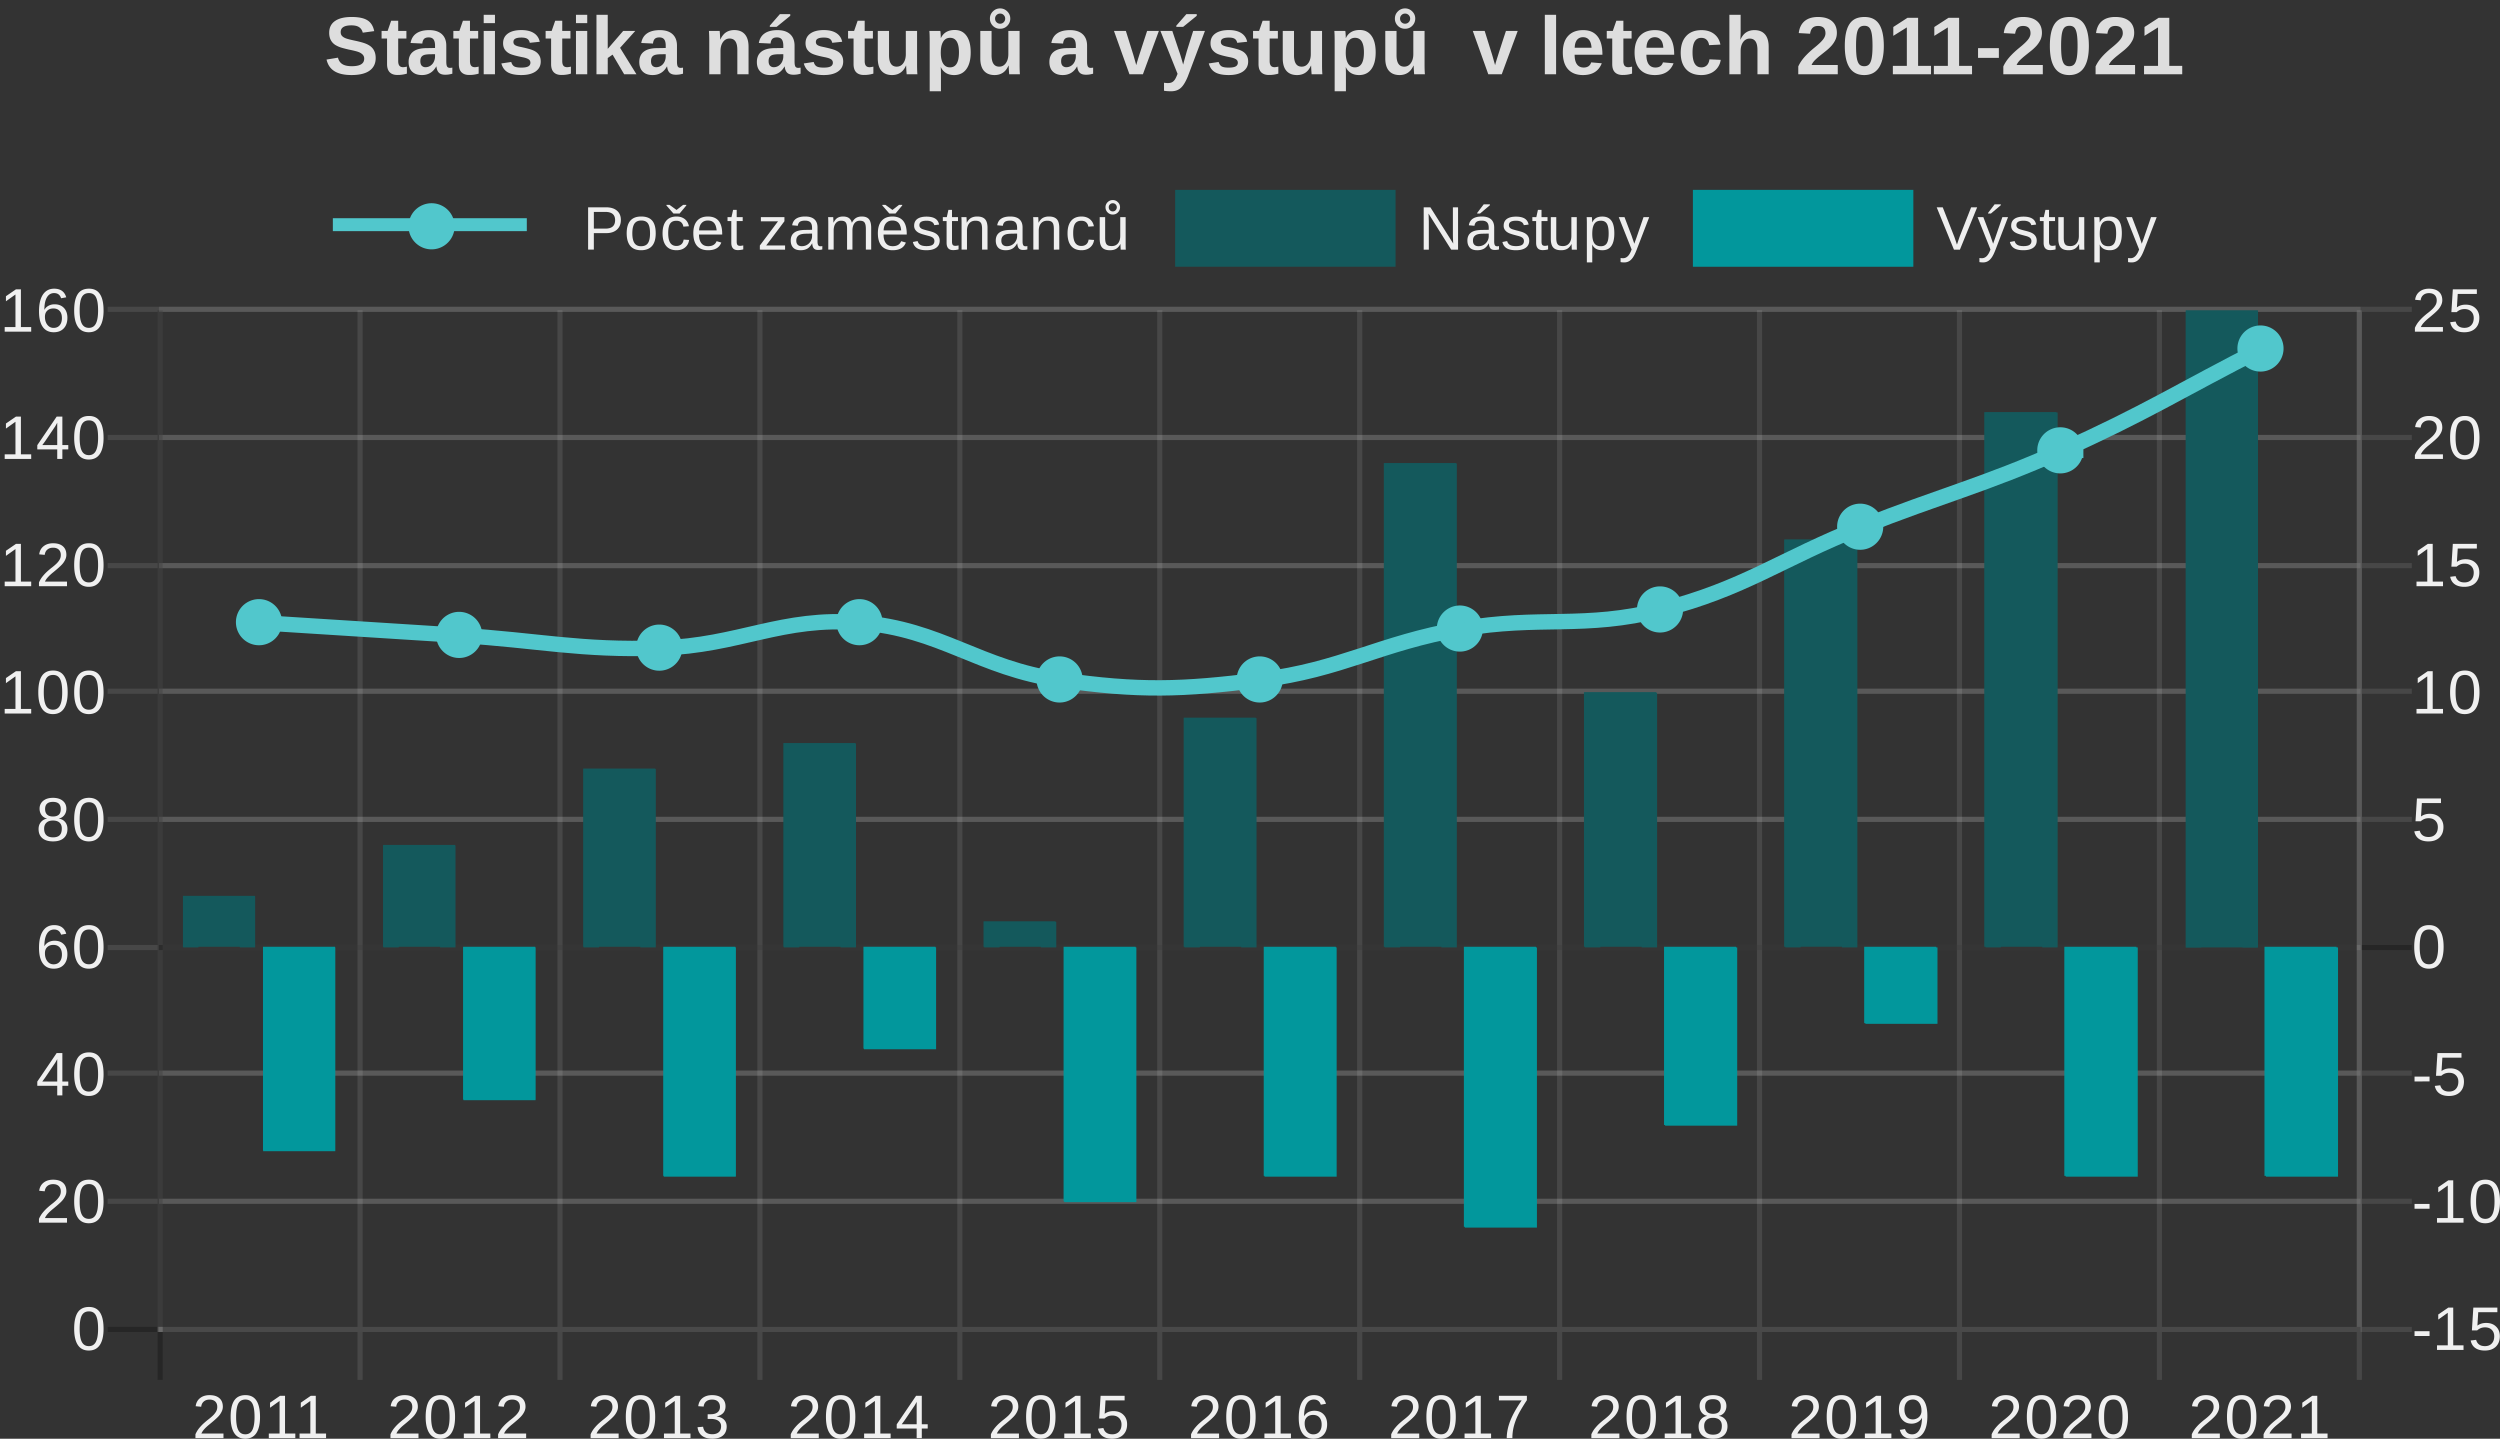 <svg width="1300.49" height="748.411" viewBox="0 0 344.088 198.017" xml:space="preserve" xmlns="http://www.w3.org/2000/svg"><rect x="0" y="0" width="344.088" height="198.017" fill="#333333" stroke="none"/><defs><clipPath id="a"><path d="M114.125 390.7h28.113v79.456h-28.113Zm0 0"/></clipPath><clipPath id="b"><path d="M192.21 390.7h28.114v59.593h-28.113zm0 0"/></clipPath><clipPath id="c"><path d="M270.3 390.7h28.114v89.386h-28.113zm0 0"/></clipPath><clipPath id="d"><path d="M348.387 390.7H376.5v39.726h-28.113zm0 0"/></clipPath><clipPath id="e"><path d="M426.473 390.7h28.113v99.32h-28.113zm0 0"/></clipPath><clipPath id="f"><path d="M504.563 390.7h28.113v89.386h-28.114Zm0 0"/></clipPath><clipPath id="g"><path d="M582.648 390.7h28.114v109.253h-28.114zm0 0"/></clipPath><clipPath id="h"><path d="M660.734 390.7h28.114v69.523h-28.114zm0 0"/></clipPath><clipPath id="i"><path d="M738.824 390.7h28.114v29.796h-28.114zm0 0"/></clipPath><clipPath id="j"><path d="M816.91 390.7h28.113v89.386H816.91zm0 0"/></clipPath><clipPath id="k"><path d="M895 390.7h28.113v89.386H895Zm0 0"/></clipPath><clipPath id="l"><path d="M82.89 370.836h28.114v19.863H82.89Zm0 0"/></clipPath><clipPath id="m"><path d="M160.977 350.973h28.113v39.726h-28.113zm0 0"/></clipPath><clipPath id="n"><path d="M239.066 321.176h28.114v69.523h-28.114zm0 0"/></clipPath><clipPath id="o"><path d="M317.152 311.242h28.114V390.7h-28.114zm0 0"/></clipPath><clipPath id="p"><path d="M395.238 380.77h28.114v9.933h-28.114zm0 0"/></clipPath><clipPath id="q"><path d="M473.328 301.313h28.113v89.386h-28.113zm0 0"/></clipPath><clipPath id="r"><path d="M551.414 201.992h28.113V390.7h-28.113zm0 0"/></clipPath><clipPath id="s"><path d="M629.5 291.379h28.113v99.32H629.5Zm0 0"/></clipPath><clipPath id="t"><path d="M707.59 231.79h28.113V390.7H707.59zm0 0"/></clipPath><clipPath id="u"><path d="M785.676 182.129h28.113v208.57h-28.113zm0 0"/></clipPath><clipPath id="v"><path d="M863 142.398h29V391h-29zm0 0"/></clipPath><clipPath id="w"><path d="M863.762 142.398h28.113V390.7h-28.113zm0 0"/></clipPath><clipPath id="x"><path d="M70.52 139.398h864.96V375H70.52Zm0 0"/></clipPath></defs><path style="fill:#eee;fill-opacity:1;fill-rule:nonzero;stroke:none;stroke-width:.353" d="M-24.925 76.001c0 .551-.18.99-.54 1.318-.361.323-.85.485-1.467.485h-1.714v2.27h-.788v-5.826h2.453c.653 0 1.159.155 1.516.463.36.306.54.736.54 1.29zm-.794.011c0-.752-.452-1.13-1.356-1.13h-1.57v2.299h1.603c.882 0 1.323-.389 1.323-1.169zm5.59 1.82c0 .782-.174 1.366-.519 1.752-.346.383-.846.573-1.499.573-.655 0-1.15-.198-1.483-.595-.33-.4-.496-.977-.496-1.73 0-1.544.667-2.316 2.001-2.316.684 0 1.187.19 1.51.568.323.375.485.958.485 1.747zm-.783 0c0-.618-.093-1.066-.276-1.346-.185-.278-.49-.419-.92-.419-.439 0-.754.144-.949.43-.195.284-.292.728-.292 1.334 0 .593.095 1.036.287 1.334.194.295.496.441.904.441.448 0 .768-.143.96-.43.19-.287.286-.734.286-1.345zm2.502-.017c0 .595.094 1.036.281 1.323.188.286.47.43.85.43.264 0 .484-.072.66-.216.18-.143.29-.363.331-.661l.756.05c-.06.43-.243.774-.552 1.03-.308.258-.7.386-1.174.386-.625 0-1.102-.195-1.433-.59-.33-.396-.496-.975-.496-1.736 0-.75.165-1.323.496-1.72.33-.397.805-.595 1.422-.595.46 0 .84.12 1.141.358.3.236.49.563.568.981l-.766.056a.984.984 0 0 0-.292-.59c-.159-.146-.38-.22-.667-.22-.397 0-.684.132-.86.396-.177.262-.265.7-.265 1.318zm1.566-2.707h-.844l-.97-1.113v-.083h.43l.96.695h.01l.904-.695h.436v.083zm2.673 2.888c0 .512.106.907.32 1.186.212.28.523.419.931.419.32 0 .576-.064.772-.193a.999.999 0 0 0 .397-.496l.65.187c-.264.705-.87 1.058-1.819 1.058-.661 0-1.167-.195-1.516-.59-.345-.396-.518-.982-.518-1.758 0-.739.173-1.304.518-1.698.35-.397.844-.595 1.483-.595 1.315 0 1.974.794 1.974 2.381v.1zm2.425-.573c-.044-.47-.165-.813-.363-1.03-.199-.217-.484-.326-.855-.326-.36 0-.647.122-.86.364-.21.24-.322.57-.336.992zm3.666 2.619c-.247.066-.499.099-.755.099-.595 0-.893-.338-.893-1.014v-2.983h-.518V75.6h.545l.22-.998h.497v.998h.827v.545h-.827v2.823c0 .213.034.363.105.452.069.088.193.132.369.132.1 0 .243-.02.43-.06zm2.282.033v-.568l2.503-3.33h-2.36V75.6h3.241v.567l-2.508 3.335h2.597v.574zm5.606.082c-.452 0-.793-.117-1.02-.353-.224-.238-.336-.565-.336-.98 0-.464.151-.818.457-1.065.305-.249.797-.381 1.478-.396l1.003-.017v-.242c0-.364-.077-.625-.232-.783-.154-.157-.397-.237-.727-.237-.335 0-.578.058-.728.17-.151.115-.242.296-.275.54l-.778-.07c.128-.806.728-1.208 1.797-1.208.563 0 .984.13 1.268.391.283.258.425.629.425 1.114v1.93c0 .22.028.388.088.5.058.111.168.166.33.166.073 0 .155-.01.243-.033v.463a2.359 2.359 0 0 1-.573.072c-.276 0-.477-.072-.601-.215-.126-.146-.197-.375-.215-.684H1.39c-.192.342-.414.584-.667.728-.25.139-.555.21-.915.21zm.165-.556c.276 0 .518-.062.728-.188.212-.124.38-.295.501-.513.124-.216.188-.438.188-.666v-.37l-.816.017c-.35.008-.615.044-.794.11a.863.863 0 0 0-.419.309c-.096.136-.143.317-.143.54 0 .242.063.43.193.562.132.132.32.199.562.199zm6.234.474v-2.84c0-.43-.059-.727-.176-.892-.118-.165-.33-.248-.64-.248a.895.895 0 0 0-.754.364c-.185.242-.276.584-.276 1.025v2.59h-.739v-3.516c0-.521-.01-.84-.027-.96H4.3l.006.116.01.21c.004.077.009.225.017.44h.011c.157-.315.34-.535.546-.66.21-.125.463-.188.76-.188.338 0 .604.069.8.204.198.136.336.351.413.645h.017c.154-.3.339-.518.557-.65.22-.133.486-.199.799-.199.452 0 .779.124.981.37.205.246.309.648.309 1.207v2.982h-.733v-2.84c0-.43-.061-.727-.182-.892-.119-.165-.331-.248-.64-.248-.323 0-.576.121-.755.364-.18.24-.27.581-.27 1.025v2.59zm5.022-2.078c0 .51.106.906.32 1.185.212.28.523.419.931.419.32 0 .576-.064.772-.193a.999.999 0 0 0 .397-.496l.65.187c-.264.706-.87 1.058-1.819 1.058-.661 0-1.167-.195-1.516-.59-.345-.396-.518-.982-.518-1.758 0-.739.173-1.304.518-1.698.35-.397.844-.595 1.483-.595 1.315 0 1.974.794 1.974 2.381v.1zm2.425-.574c-.044-.47-.165-.813-.363-1.03-.199-.217-.484-.326-.855-.326-.36 0-.647.122-.86.364-.21.24-.322.57-.336.992zm-.782-2.315h-.844l-.97-1.113v-.083h.43l.96.695h.01l.904-.695h.436v.083zm6.085 3.732c0 .419-.16.744-.48.976-.32.228-.766.341-1.339.341-.555 0-.984-.09-1.284-.275-.302-.184-.5-.47-.59-.86l.656-.127c.062.24.193.416.391.53.199.11.474.165.827.165.378 0 .653-.057.827-.171.176-.117.264-.292.264-.524 0-.176-.06-.32-.181-.43-.122-.11-.317-.2-.585-.27l-.534-.143c-.428-.11-.73-.218-.91-.326a1.283 1.283 0 0 1-.424-.385.96.96 0 0 1-.155-.557c0-.408.145-.718.436-.932.29-.212.714-.32 1.273-.32.492 0 .883.087 1.174.26.29.173.474.45.551.832l-.667.083a.652.652 0 0 0-.336-.452c-.18-.106-.421-.16-.722-.16-.339 0-.588.052-.75.154-.158.1-.237.252-.237.458a.5.5 0 0 0 .1.32.775.775 0 0 0 .292.209c.132.055.405.135.821.237.393.1.675.191.849.275.176.086.314.18.413.282.102.099.182.217.237.352.056.133.083.286.083.458zm2.596 1.202c-.246.066-.499.099-.755.099-.595 0-.893-.338-.893-1.014v-2.983h-.518V75.6h.546l.22-.998h.496v.998h.827v.545h-.827v2.823c0 .213.035.363.105.452.069.088.193.132.37.132.099 0 .242-.02.43-.06zm3.236.033v-2.84c0-.293-.03-.52-.088-.683a.62.62 0 0 0-.281-.347c-.126-.073-.309-.11-.552-.11-.36 0-.643.124-.848.37-.207.242-.31.582-.31 1.019v2.59h-.743v-3.516c0-.521-.01-.84-.028-.96h.706c0 .016.001.054.005.116l.011.21.017.44h.01c.169-.308.366-.525.59-.655.228-.128.508-.193.838-.193.492 0 .852.124 1.08.37.228.242.343.644.343 1.207v2.982zm3.241.082c-.452 0-.792-.117-1.02-.353-.224-.238-.336-.565-.336-.98 0-.464.152-.818.458-1.065.304-.249.796-.381 1.477-.396l1.003-.017v-.242c0-.364-.077-.625-.231-.783-.155-.157-.397-.237-.728-.237-.335 0-.577.058-.728.17-.151.115-.242.296-.275.54l-.777-.07c.128-.806.727-1.208 1.797-1.208.562 0 .983.13 1.267.391.283.258.425.629.425 1.114v1.93c0 .22.029.388.088.5.058.111.168.166.33.166.074 0 .155-.01.243-.033v.463a2.359 2.359 0 0 1-.573.072c-.276 0-.477-.072-.6-.215-.126-.146-.198-.375-.216-.684h-.022c-.191.342-.413.585-.667.728-.25.139-.555.21-.915.21zm.165-.556c.276 0 .519-.062.728-.188.212-.124.38-.295.502-.513.124-.216.187-.438.187-.666v-.37l-.816.017c-.35.008-.614.044-.793.11a.863.863 0 0 0-.42.309c-.096.136-.143.317-.143.54 0 .242.064.43.193.562.133.132.32.199.562.199zm6.472.474v-2.84c0-.293-.03-.52-.088-.683a.62.62 0 0 0-.282-.347c-.125-.073-.308-.11-.55-.11-.362 0-.644.124-.85.37-.206.242-.308.582-.308 1.019v2.59h-.744v-3.516c0-.521-.01-.84-.028-.96h.706c0 .016 0 .054.005.116l.011.21.017.44h.01c.169-.308.366-.525.59-.655.228-.128.507-.193.838-.193.492 0 .852.124 1.08.37.228.242.342.644.342 1.207v2.982zm2.662-2.26c0 .595.094 1.036.281 1.323.188.286.47.43.85.43.264 0 .484-.072.66-.216.18-.143.29-.363.331-.661l.755.05c-.059.43-.242.774-.55 1.03-.31.258-.7.386-1.175.386-.625 0-1.102-.195-1.433-.59-.33-.396-.496-.975-.496-1.736 0-.75.165-1.323.496-1.72.33-.397.805-.595 1.422-.595.459 0 .84.12 1.141.358.3.236.49.563.568.981l-.766.056a.984.984 0 0 0-.292-.59c-.159-.146-.38-.22-.667-.22-.397 0-.684.132-.86.396-.177.262-.265.7-.265 1.318zm4.399-2.216v2.838c0 .295.027.524.082.69.058.162.15.28.276.352.128.07.316.105.562.105.356 0 .637-.123.844-.37.21-.245.314-.585.314-1.02V75.6h.744v3.522c0 .518.007.836.022.954h-.7a.63.63 0 0 1-.011-.11c0-.063-.004-.133-.011-.21-.004-.08-.008-.229-.011-.447h-.011c-.174.31-.372.528-.595.656-.225.129-.505.193-.838.193-.49 0-.848-.121-1.075-.364-.229-.245-.342-.65-.342-1.212v-2.982zm2.05-1.356a.981.981 0 0 1-.292.71.96.96 0 0 1-.705.293.976.976 0 0 1-.711-.292.976.976 0 0 1-.293-.711.94.94 0 0 1 .293-.7.981.981 0 0 1 .71-.292c.272 0 .505.097.7.292a.935.935 0 0 1 .298.7zm-.446 0a.536.536 0 0 0-.16-.392.536.536 0 0 0-.391-.16.54.54 0 0 0-.397.16.53.53 0 0 0-.16.392c0 .154.05.29.154.402.106.11.24.166.403.166a.514.514 0 0 0 .391-.166.57.57 0 0 0 .16-.402zm-73.46-1.833" transform="translate(110.379 -45.716)"/><path style="fill:#14595c;fill-opacity:1;fill-rule:nonzero;stroke:#14595c;stroke-width:2.117;stroke-linecap:butt;stroke-linejoin:miter;stroke-miterlimit:10;stroke-opacity:1" d="M52.421 72.906h28.223v8.467H52.42Zm0 0" transform="translate(110.379 -45.716)"/><path style="fill:#eee;fill-opacity:1;fill-rule:nonzero;stroke:none;stroke-width:.353" d="m89.353 80.075-3.12-4.961.022.402.022.69v3.869h-.706v-5.827h.921l3.147 4.994a21.68 21.68 0 0 1-.05-1.174v-3.82h.712v5.827zm3.588.082c-.452 0-.792-.117-1.02-.352-.224-.239-.336-.565-.336-.982 0-.463.152-.817.458-1.064.304-.249.796-.381 1.477-.396l1.003-.017v-.242c0-.364-.077-.625-.231-.783-.155-.157-.397-.237-.728-.237-.335 0-.577.058-.728.17-.151.115-.242.296-.275.54l-.777-.07c.128-.806.727-1.208 1.797-1.208.562 0 .984.131 1.267.391.283.258.425.629.425 1.114v1.93c0 .22.029.388.088.5.058.111.168.166.33.166.074 0 .155-.01.243-.033v.463a2.359 2.359 0 0 1-.573.072c-.276 0-.477-.072-.6-.215-.126-.146-.198-.375-.216-.684h-.022c-.191.342-.413.585-.667.728-.25.139-.555.21-.915.21zm.166-.556c.275 0 .518-.062.727-.188.212-.124.38-.295.502-.512.124-.217.187-.439.187-.667v-.37l-.816.017c-.35.008-.614.044-.793.11a.863.863 0 0 0-.42.309c-.096.136-.143.317-.143.54 0 .242.064.43.193.562.133.132.32.199.563.199zm-.177-4.493v-.083l.899-1.185h.854v.122l-1.361 1.146zm7.166 3.732c0 .419-.16.744-.48.976-.32.228-.766.341-1.339.341-.555 0-.984-.09-1.284-.275-.302-.184-.5-.47-.59-.86l.656-.127c.062.24.193.416.391.53.199.11.474.165.827.165.378 0 .653-.057.827-.171.176-.117.264-.292.264-.524 0-.176-.06-.32-.182-.43-.12-.11-.316-.2-.584-.27l-.534-.143c-.428-.11-.73-.218-.91-.326a1.283 1.283 0 0 1-.424-.385.96.96 0 0 1-.155-.557c0-.408.145-.718.436-.932.29-.212.714-.32 1.273-.32.492 0 .883.087 1.174.26.29.173.474.45.551.832l-.667.083a.652.652 0 0 0-.336-.452c-.18-.106-.422-.16-.722-.16-.339 0-.588.052-.75.154-.158.1-.237.252-.237.458a.5.5 0 0 0 .1.32.775.775 0 0 0 .292.209c.132.055.405.135.821.237.393.1.675.191.849.275.176.086.314.18.413.282.102.099.182.217.237.352.055.133.083.286.083.458zm2.596 1.202c-.246.066-.499.099-.755.099-.595 0-.893-.338-.893-1.014v-2.983h-.518V75.6h.546l.22-.998h.496v.998h.827v.545h-.827v2.823c0 .213.035.363.105.452.069.088.193.132.37.132.098 0 .242-.02.43-.06zm1.125-4.443v2.838c0 .295.027.524.082.69.058.162.15.28.276.352.128.07.316.105.562.105.356 0 .637-.123.844-.37.21-.245.314-.585.314-1.019v-2.596h.744v3.522c0 .518.007.836.022.954h-.7a.675.675 0 0 1-.011-.11c0-.063-.004-.133-.011-.21-.004-.08-.008-.229-.011-.447h-.011c-.174.31-.372.528-.595.656-.225.129-.505.193-.838.193-.49 0-.848-.121-1.075-.364-.229-.245-.342-.65-.342-1.212v-2.982zm7.992 2.216c0 1.562-.55 2.342-1.648 2.342-.687 0-1.15-.259-1.389-.777h-.016c.01.022.016.258.016.706v1.747h-.744v-5.32c0-.458-.01-.763-.028-.914h.723c0 .01 0 .052.005.121a7.762 7.762 0 0 1 .033.6h.016c.132-.275.306-.476.524-.606.22-.128.507-.192.86-.192.55 0 .962.186 1.234.556.276.368.414.947.414 1.737zm-.782.016c0-.62-.086-1.065-.254-1.334-.165-.267-.433-.402-.8-.402-.294 0-.526.063-.694.187-.165.126-.292.32-.38.585-.086.261-.127.603-.127 1.025 0 .588.094 1.022.281 1.3.188.276.49.414.91.414.37 0 .64-.135.81-.408.168-.271.254-.727.254-1.367zm2.155 4.002c-.203 0-.374-.015-.513-.044v-.562c.106.018.222.027.347.027.463 0 .83-.34 1.103-1.02l.072-.181-1.775-4.454h.793l.943 2.475.05.137c.018.056.078.236.182.54.106.307.162.477.17.513l.293-.815.98-2.85h.783l-1.72 4.476c-.184.476-.356.832-.518 1.063-.158.235-.334.41-.529.524a1.3 1.3 0 0 1-.661.171zM84.877 72.41" transform="translate(110.379 -45.716)"/><path style="fill:#02979c;fill-opacity:1;fill-rule:nonzero;stroke:#02979c;stroke-width:2.117;stroke-linecap:butt;stroke-linejoin:miter;stroke-miterlimit:10;stroke-opacity:1" d="M123.682 72.906h28.223v8.467h-28.223zm0 0" transform="translate(110.379 -45.716)"/><path style="fill:#eee;fill-opacity:1;fill-rule:nonzero;stroke:none;stroke-width:.353" d="M159.374 80.075h-.822l-2.375-5.827h.832l1.61 4.101.347 1.031.347-1.03 1.604-4.102h.832zm3.197 1.758c-.203 0-.374-.015-.513-.044v-.562c.106.018.222.027.347.027.463 0 .83-.34 1.103-1.02l.071-.181-1.774-4.454h.793l.943 2.475.05.137c.017.056.078.236.181.54.107.307.163.477.171.513l.292-.815.982-2.85h.782l-1.72 4.476c-.184.476-.356.832-.518 1.063-.158.235-.334.41-.529.524a1.3 1.3 0 0 1-.661.171zm.678-6.725v-.083l.898-1.185h.855v.122l-1.362 1.146zm6.697 3.732c0 .419-.16.744-.48.976-.32.228-.766.341-1.339.341-.555 0-.984-.09-1.284-.275-.302-.184-.5-.47-.59-.86l.656-.127c.062.24.193.416.391.53.199.11.474.165.827.165.378 0 .653-.057.827-.171.176-.117.264-.292.264-.524 0-.176-.06-.32-.182-.43-.12-.11-.316-.2-.584-.27l-.534-.143c-.428-.11-.73-.218-.91-.326a1.283 1.283 0 0 1-.424-.385.96.96 0 0 1-.155-.557c0-.408.145-.718.436-.932.29-.212.714-.32 1.273-.32.492 0 .883.087 1.174.26.29.173.474.45.551.832l-.667.083a.652.652 0 0 0-.336-.452c-.18-.106-.422-.16-.722-.16-.339 0-.588.052-.75.154-.158.1-.237.252-.237.458a.5.5 0 0 0 .1.32.775.775 0 0 0 .292.209c.132.055.405.135.821.237.393.1.675.191.849.275.176.086.314.18.413.282.102.099.182.217.237.352.055.133.083.286.083.458zm2.596 1.202c-.246.066-.499.099-.755.099-.595 0-.893-.338-.893-1.014v-2.983h-.518V75.6h.546l.22-.998h.496v.998h.827v.545h-.827v2.823c0 .213.035.363.105.452.069.088.193.132.37.132.098 0 .242-.02.43-.06zm1.125-4.443v2.838c0 .295.027.524.082.69.058.162.15.28.276.352.128.07.316.105.562.105.356 0 .637-.123.844-.37.209-.245.314-.585.314-1.019v-2.596h.744v3.522c0 .518.007.836.022.954h-.7a.675.675 0 0 1-.011-.11c0-.063-.004-.133-.011-.21-.004-.08-.008-.229-.011-.447h-.011c-.174.31-.372.528-.595.656-.225.129-.505.193-.838.193-.49 0-.848-.121-1.075-.364-.229-.245-.342-.65-.342-1.212v-2.982zm7.992 2.216c0 1.562-.55 2.342-1.648 2.342-.687 0-1.15-.259-1.389-.777h-.016c.01.022.016.258.016.706v1.747h-.744v-5.32c0-.458-.01-.763-.028-.914h.723c0 .01 0 .052.006.121a7.762 7.762 0 0 1 .033.6h.016c.132-.275.306-.476.524-.606.22-.128.507-.192.86-.192.55 0 .962.186 1.234.556.276.368.414.947.414 1.737zm-.782.016c0-.62-.086-1.065-.254-1.334-.165-.267-.433-.402-.8-.402-.294 0-.526.063-.694.187-.165.126-.292.32-.38.585-.086.261-.127.603-.127 1.025 0 .588.094 1.022.281 1.3.188.276.49.414.91.414.37 0 .64-.135.81-.408.168-.271.254-.727.254-1.367zm2.155 4.002c-.203 0-.374-.015-.513-.044v-.562c.106.018.222.027.347.027.463 0 .83-.34 1.103-1.02l.072-.181-1.775-4.454h.793l.943 2.475.05.137c.018.056.078.236.182.54.106.307.162.477.17.513l.293-.815.98-2.85h.783l-1.72 4.476c-.184.476-.356.832-.518 1.063-.158.235-.334.41-.529.524a1.3 1.3 0 0 1-.661.171zm-26.894-9.423" transform="translate(110.379 -45.716)"/><path style="fill:#dedede;fill-opacity:1;fill-rule:nonzero;stroke:none;stroke-width:.353" d="M-58.67 53.698c0 .76-.284 1.343-.85 1.747-.562.4-1.388.6-2.48.6-.996 0-1.778-.176-2.343-.528-.566-.353-.93-.888-1.091-1.604l1.571-.26c.106.413.314.712.623.899.309.185.736.276 1.284.276 1.136 0 1.703-.345 1.703-1.037a.773.773 0 0 0-.198-.545 1.471 1.471 0 0 0-.551-.359c-.236-.095-.69-.21-1.362-.347-.581-.135-.985-.244-1.212-.325a3.61 3.61 0 0 1-.618-.292 1.761 1.761 0 0 1-.772-.965 2.336 2.336 0 0 1-.104-.733c0-.702.262-1.238.788-1.61.53-.374 1.297-.562 2.304-.562.962 0 1.684.152 2.166.452.485.302.797.8.937 1.494l-1.576.215c-.081-.334-.247-.586-.496-.755-.247-.168-.6-.254-1.064-.254-.985 0-1.477.309-1.477.926 0 .203.05.368.154.496.106.13.262.24.469.331.205.092.623.204 1.251.336.745.159 1.279.306 1.598.441.323.133.58.29.767.469.187.176.33.39.43.64.099.246.148.531.148.854zm2.987 2.337c-.456 0-.808-.123-1.053-.37-.246-.249-.37-.625-.37-1.13V51.02h-.754V49.97h.832l.485-1.4h.97v1.4h1.13v1.048h-1.13v3.097c0 .291.055.506.166.645.11.137.28.204.512.204.122 0 .294-.024.518-.077v.96a4.234 4.234 0 0 1-1.306.187zm3.379.01c-.577 0-1.028-.155-1.35-.468-.324-.315-.486-.758-.486-1.328 0-.618.2-1.086.601-1.406.404-.32.988-.486 1.753-.501l1.284-.022v-.304c0-.388-.068-.678-.203-.865-.137-.19-.359-.287-.667-.287-.287 0-.5.066-.634.199-.133.13-.215.344-.248.645l-1.615-.077c.099-.58.363-1.02.793-1.318.433-.3 1.023-.452 1.77-.452.752 0 1.334.186 1.742.557.407.372.611.898.611 1.582v2.172c0 .334.036.566.11.694.078.126.205.188.38.188.118 0 .232-.011.343-.034v.838l-.248.061a2.599 2.599 0 0 1-.458.072 3.408 3.408 0 0 1-.286.01c-.39 0-.678-.094-.866-.286-.185-.19-.295-.471-.33-.843h-.034c-.434.782-1.088 1.174-1.962 1.174zm1.802-2.871-.793.01c-.361.016-.616.056-.766.122a.713.713 0 0 0-.348.292c-.077.133-.116.309-.116.53 0 .283.064.494.193.633a.694.694 0 0 0 .524.204c.243 0 .463-.066.662-.198.2-.132.36-.314.474-.546.113-.234.17-.482.17-.744zm4.697 2.86c-.456 0-.808-.122-1.053-.369-.247-.249-.37-.625-.37-1.13V51.02h-.754V49.97h.832l.485-1.4h.97v1.4h1.13v1.048h-1.13v3.097c0 .291.055.506.165.645.11.137.282.204.513.204.121 0 .294-.024.518-.077v.96a4.234 4.234 0 0 1-1.306.187zm2-.098V49.97h1.55v5.965zm0-7.04v-1.14h1.55v1.14zm7.85 5.298c0 .577-.237 1.03-.711 1.361-.471.328-1.123.49-1.957.49-.82 0-1.448-.127-1.885-.385-.434-.26-.722-.664-.865-1.213l1.361-.204c.077.284.21.484.397.601.19.119.52.176.992.176.433 0 .75-.055.948-.165a.551.551 0 0 0 .298-.518.521.521 0 0 0-.243-.452c-.158-.113-.428-.21-.81-.287-.875-.172-1.465-.332-1.77-.48a1.766 1.766 0 0 1-.7-.578c-.158-.238-.236-.53-.236-.876 0-.57.217-1.012.656-1.329.44-.32 1.063-.48 1.868-.48.708 0 1.279.138 1.709.414.433.276.703.675.81 1.196l-1.372.143c-.044-.242-.153-.421-.326-.54-.173-.121-.446-.182-.82-.182-.369 0-.644.049-.828.144-.184.092-.275.248-.275.468 0 .174.069.312.21.414.143.099.38.182.716.248.466.096.879.195 1.24.297.364.1.653.22.87.359.221.14.395.32.525.54.132.218.198.496.198.838zm2.85 1.84c-.456 0-.808-.122-1.053-.369-.247-.249-.37-.625-.37-1.13V51.02h-.754V49.97h.832l.485-1.4h.97v1.4h1.13v1.048h-1.13v3.097c0 .291.055.506.165.645.11.137.282.204.513.204.121 0 .294-.024.518-.077v.96a4.234 4.234 0 0 1-1.306.187zm2-.098V49.97h1.55v5.965zm0-7.04v-1.14h1.55v1.14zm6.632 7.04-1.593-2.701-.667.463v2.238h-1.55v-8.18h1.55v4.685l2.128-2.47h1.664l-2.094 2.326 2.254 3.639zm3.919.11c-.577 0-1.028-.156-1.35-.469-.324-.315-.486-.758-.486-1.328 0-.618.2-1.086.601-1.406.404-.32.988-.486 1.753-.501l1.284-.022v-.304c0-.388-.068-.678-.203-.865-.137-.19-.359-.287-.667-.287-.287 0-.5.066-.634.199-.133.13-.215.344-.248.645l-1.615-.077c.099-.58.363-1.02.793-1.318.433-.3 1.023-.452 1.77-.452.752 0 1.334.186 1.742.557.407.372.611.898.611 1.582v2.172c0 .334.036.566.11.694.078.126.205.188.38.188.118 0 .232-.011.343-.034v.838l-.248.061a2.599 2.599 0 0 1-.458.072 3.408 3.408 0 0 1-.286.01c-.39 0-.678-.094-.866-.286-.185-.19-.295-.471-.33-.843h-.034c-.434.782-1.088 1.174-1.962 1.174zm1.802-2.872-.793.01c-.361.016-.616.056-.766.122a.713.713 0 0 0-.348.292c-.077.133-.116.309-.116.53 0 .283.064.494.193.633a.694.694 0 0 0 .524.204c.243 0 .463-.066.662-.198.2-.132.36-.314.474-.546.113-.234.17-.482.17-.744zm9.856 2.762V52.59c0-1.048-.355-1.571-1.064-1.571-.374 0-.678.162-.91.485-.228.32-.34.731-.34 1.234v3.198h-1.55v-4.63a20.956 20.956 0 0 0-.044-1.334h1.477c.011.07.025.257.044.562.018.301.028.51.028.622h.022c.21-.454.471-.785.788-.992.316-.205.692-.308 1.13-.308.631 0 1.116.195 1.455.584.338.39.508.959.508 1.709v3.787zm4.526.11c-.578 0-1.028-.156-1.35-.469-.325-.315-.486-.758-.486-1.328 0-.618.2-1.086.6-1.406.405-.32.989-.486 1.754-.501l1.284-.022v-.304c0-.388-.069-.678-.204-.865-.136-.19-.358-.287-.667-.287-.286 0-.499.066-.634.199-.132.13-.215.344-.248.645l-1.615-.077c.1-.58.364-1.02.794-1.318.433-.3 1.022-.452 1.77-.452.752 0 1.333.186 1.741.557.408.372.612.898.612 1.582v2.172c0 .334.036.566.11.694.077.126.204.188.38.188.118 0 .232-.011.342-.034v.838l-.248.061a2.599 2.599 0 0 1-.457.072 3.408 3.408 0 0 1-.287.01c-.39 0-.678-.094-.865-.286-.185-.19-.295-.471-.33-.843h-.034c-.434.782-1.089 1.174-1.962 1.174zm1.802-2.872-.794.01c-.36.016-.616.056-.766.122a.713.713 0 0 0-.347.292c-.077.133-.116.309-.116.53 0 .283.064.494.193.633a.694.694 0 0 0 .524.204c.242 0 .463-.066.661-.198.201-.132.36-.314.474-.546.113-.234.171-.482.171-.744zm-1.857-3.76v-.17l1.389-1.588h1.422v.237l-1.874 1.522zm10.098 4.78c0 .577-.237 1.03-.711 1.361-.472.328-1.123.49-1.957.49-.82 0-1.448-.127-1.885-.385-.434-.26-.722-.664-.866-1.213l1.362-.204c.077.284.21.484.397.601.19.119.52.176.992.176.433 0 .75-.055.948-.165a.551.551 0 0 0 .298-.518.521.521 0 0 0-.243-.452c-.158-.113-.428-.21-.81-.287-.875-.172-1.465-.332-1.77-.48a1.766 1.766 0 0 1-.7-.578c-.158-.238-.237-.53-.237-.876 0-.57.218-1.012.656-1.329.441-.32 1.064-.48 1.869-.48.708 0 1.279.138 1.709.414.432.276.703.675.81 1.196l-1.373.143c-.044-.242-.152-.421-.325-.54-.173-.121-.446-.182-.821-.182-.368 0-.644.049-.827.144-.185.092-.275.248-.275.468 0 .174.068.312.209.414.143.099.382.182.717.248.465.096.879.195 1.24.297.364.1.653.22.87.359.221.14.395.32.524.54.133.218.199.496.199.838zm2.85 1.84c-.457 0-.808-.122-1.053-.369-.247-.249-.37-.625-.37-1.13V51.02h-.755V49.97h.833l.485-1.4h.97v1.4h1.13v1.048h-1.13v3.097c0 .291.055.506.165.645.11.137.281.204.513.204.121 0 .293-.024.518-.077v.96a4.234 4.234 0 0 1-1.306.187zm3.461-6.063v3.346c0 1.048.353 1.571 1.059 1.571.374 0 .675-.16.904-.48.231-.322.347-.735.347-1.24v-3.197h1.549v4.63c0 .508.014.953.044 1.335H14.41c-.045-.53-.067-.924-.067-1.186h-.027c-.207.452-.469.782-.788.987-.317.205-.694.309-1.13.309-.633 0-1.118-.193-1.456-.579-.339-.389-.507-.96-.507-1.709v-3.787zm11.24 2.955c0 .996-.202 1.767-.601 2.31-.397.54-.96.81-1.687.81-.419 0-.786-.091-1.097-.27a1.807 1.807 0 0 1-.711-.789h-.033c.022.11.033.446.033 1.004v2.287h-1.549v-6.934c0-.562-.015-1.02-.044-1.373h1.505c.018.066.033.197.044.392.014.195.022.388.022.578h.022c.349-.73.984-1.096 1.907-1.096.695 0 1.232.268 1.615.804.382.534.573 1.293.573 2.277zm-1.616 0c0-1.337-.41-2.007-1.229-2.007-.412 0-.727.181-.948.54-.218.362-.325.865-.325 1.511 0 .644.107 1.141.325 1.494.22.35.532.523.937.523.827 0 1.24-.686 1.24-2.061zm4.487-2.955v3.346c0 1.048.353 1.571 1.059 1.571.374 0 .675-.16.904-.48.231-.322.347-.735.347-1.24v-3.197h1.549v4.63c0 .508.014.953.044 1.335H28.52c-.044-.53-.066-.924-.066-1.186h-.028c-.207.452-.469.782-.788.987-.317.205-.693.309-1.13.309-.633 0-1.118-.193-1.455-.579-.34-.389-.508-.96-.508-1.709v-3.787zm2.575-1.697c0 .385-.137.716-.408.992-.27.273-.6.408-.993.408-.394 0-.726-.135-.997-.408a1.37 1.37 0 0 1-.403-.992c0-.386.135-.714.408-.987.276-.276.607-.413.992-.413.386 0 .714.137.987.413.276.273.414.6.414.987zm-.7 0a.667.667 0 0 0-.204-.485.667.667 0 0 0-.497-.204.67.67 0 0 0-.485.198.656.656 0 0 0-.204.49c0 .207.068.375.204.508a.67.67 0 0 0 .485.198c.195 0 .36-.067.497-.204a.684.684 0 0 0 .203-.501zm7.92 7.772c-.577 0-1.028-.156-1.35-.469-.324-.315-.485-.758-.485-1.328 0-.618.2-1.086.6-1.406.404-.32.989-.486 1.754-.501l1.284-.022v-.304c0-.388-.069-.678-.204-.865-.136-.19-.358-.287-.667-.287-.287 0-.499.066-.634.199-.132.13-.215.344-.248.645l-1.615-.077c.1-.58.364-1.02.794-1.318.432-.3 1.022-.452 1.77-.452.752 0 1.333.186 1.741.557.408.372.612.898.612 1.582v2.172c0 .334.036.566.11.694.077.126.204.188.38.188.118 0 .232-.011.342-.034v.838l-.248.061a2.599 2.599 0 0 1-.457.072 3.408 3.408 0 0 1-.287.01c-.39 0-.678-.094-.865-.286-.185-.19-.295-.471-.331-.843h-.033c-.434.782-1.089 1.174-1.963 1.174zm1.803-2.872-.794.01c-.36.016-.616.056-.766.122a.713.713 0 0 0-.347.292c-.077.133-.116.309-.116.53 0 .283.063.494.193.633a.694.694 0 0 0 .524.204c.242 0 .463-.066.661-.198.201-.132.36-.314.474-.546.113-.234.17-.482.17-.744zm9.233 2.762h-1.852L42.94 49.97h1.638l1.041 3.335c.055.185.185.644.392 1.378.036-.15.111-.415.226-.794.113-.377.536-1.683 1.268-3.919h1.62zm3.88 2.342c-.372 0-.697-.025-.975-.071v-1.103c.194.029.372.044.534.044.22 0 .403-.036.546-.105.146-.07.277-.186.391-.347.118-.162.248-.435.392-.821l-2.36-5.904h1.638l.937 2.795c.146.401.332 1.014.556 1.841l.138-.524.359-1.295.882-2.817h1.62l-2.36 6.279c-.316.763-.644 1.292-.986 1.587-.339.294-.776.441-1.312.441zm.717-8.863v-.171l1.389-1.588h1.422v.237l-1.874 1.522zm9.889 4.779c0 .577-.237 1.03-.711 1.361-.472.328-1.123.49-1.957.49-.82 0-1.449-.127-1.885-.385-.434-.26-.722-.664-.866-1.213l1.362-.204c.077.284.21.484.397.601.19.119.52.176.992.176.433 0 .75-.055.948-.165a.551.551 0 0 0 .298-.518.521.521 0 0 0-.243-.452c-.158-.113-.429-.21-.81-.287-.875-.172-1.465-.332-1.77-.48a1.766 1.766 0 0 1-.7-.578c-.158-.238-.237-.53-.237-.876 0-.57.218-1.012.656-1.329.441-.32 1.064-.48 1.869-.48.708 0 1.279.138 1.709.414.432.276.702.675.81 1.196l-1.373.143c-.044-.242-.153-.421-.325-.54-.173-.121-.446-.182-.821-.182-.368 0-.644.049-.827.144-.185.092-.276.248-.276.468 0 .174.07.312.21.414.143.099.382.182.716.248.466.096.88.195 1.24.297.364.1.654.22.872.359.22.14.394.32.523.54.133.218.199.496.199.838zm2.85 1.84c-.457 0-.808-.122-1.053-.369-.247-.249-.37-.625-.37-1.13V51.02h-.755V49.97h.833l.485-1.4h.97v1.4h1.13v1.048h-1.13v3.097c0 .291.055.506.165.645.11.137.281.204.513.204.121 0 .293-.024.518-.077v.96a4.234 4.234 0 0 1-1.307.187zm3.461-6.063v3.346c0 1.048.353 1.571 1.058 1.571.375 0 .676-.16.904-.48.232-.322.348-.735.348-1.24v-3.197h1.549v4.63c0 .508.013.953.044 1.335h-1.478c-.044-.53-.066-.924-.066-1.186h-.027c-.207.452-.469.782-.788.987-.317.205-.694.309-1.13.309-.633 0-1.118-.193-1.456-.579-.339-.389-.507-.96-.507-1.709v-3.787zm11.24 2.955c0 .996-.202 1.767-.601 2.31-.397.54-.96.81-1.687.81-.42 0-.786-.091-1.097-.27a1.807 1.807 0 0 1-.711-.789h-.033c.022.11.033.446.033 1.004v2.287h-1.55v-6.934c0-.562-.014-1.02-.043-1.373h1.505c.018.066.033.197.044.392.014.195.022.388.022.578h.022c.349-.73.984-1.096 1.907-1.096.695 0 1.232.268 1.615.804.382.534.573 1.293.573 2.277zm-1.616 0c0-1.337-.41-2.007-1.229-2.007-.412 0-.727.181-.948.54-.218.362-.325.865-.325 1.511 0 .644.107 1.141.325 1.494.22.35.532.523.937.523.827 0 1.24-.686 1.24-2.061zm4.487-2.955v3.346c0 1.048.353 1.571 1.059 1.571.374 0 .675-.16.904-.48.231-.322.347-.735.347-1.24v-3.197h1.549v4.63c0 .508.014.953.044 1.335H84.26c-.045-.53-.067-.924-.067-1.186h-.027c-.207.452-.469.782-.788.987-.317.205-.694.309-1.13.309-.633 0-1.118-.193-1.456-.579-.339-.389-.507-.96-.507-1.709v-3.787zm2.574-1.697c0 .385-.136.716-.408.992-.268.273-.599.408-.992.408-.394 0-.726-.135-.997-.408a1.37 1.37 0 0 1-.403-.992c0-.386.135-.714.408-.987.276-.276.606-.413.992-.413s.714.137.987.413c.276.273.413.6.413.987zm-.7 0a.667.667 0 0 0-.204-.485.667.667 0 0 0-.496-.204.67.67 0 0 0-.485.198.656.656 0 0 0-.204.49c0 .207.068.375.204.508a.67.67 0 0 0 .485.198c.195 0 .36-.067.496-.204a.684.684 0 0 0 .204-.501zm12.607 7.662h-1.852l-2.134-5.965h1.637l1.042 3.335c.055.185.185.644.392 1.378.035-.15.111-.415.226-.794a291 291 0 0 1 1.267-3.919h1.621zm5.93 0v-8.18h1.55v8.18zm5.265.11c-.897 0-1.586-.265-2.067-.794-.483-.532-.722-1.308-.722-2.326 0-.984.244-1.742.733-2.271.488-.53 1.18-.794 2.078-.794.856 0 1.51.285 1.962.854.452.567.678 1.398.678 2.492v.044h-3.825c0 .582.106 1.02.32 1.317.216.295.523.441.92.441.547 0 .893-.237 1.036-.71l1.461.126c-.423 1.08-1.282 1.62-2.574 1.62zm0-5.21c-.364 0-.645.128-.844.381-.195.254-.297.61-.308 1.064h2.315c-.03-.481-.146-.84-.347-1.08-.203-.243-.474-.364-.816-.364zm5.435 5.199c-.456 0-.808-.123-1.053-.37-.247-.249-.37-.625-.37-1.13V51.02h-.754V49.97h.832l.485-1.4h.97v1.4h1.13v1.048h-1.13v3.097c0 .291.055.506.165.645.11.137.282.204.513.204.121 0 .294-.024.518-.077v.96a4.234 4.234 0 0 1-1.306.187zm4.443.01c-.898 0-1.587-.264-2.067-.793-.483-.532-.723-1.308-.723-2.326 0-.984.244-1.742.734-2.271.487-.53 1.18-.794 2.078-.794.855 0 1.51.285 1.962.854.452.567.678 1.398.678 2.492v.044h-3.825c0 .582.106 1.02.32 1.317.216.295.523.441.92.441.547 0 .893-.237 1.036-.71l1.46.126c-.422 1.08-1.28 1.62-2.573 1.62zm0-5.208c-.364 0-.645.127-.844.38-.195.254-.297.61-.308 1.064h2.315c-.03-.481-.146-.84-.348-1.08-.202-.243-.474-.364-.815-.364zm6.394 5.209c-.904 0-1.603-.268-2.095-.805-.493-.54-.739-1.291-.739-2.255 0-.983.248-1.75.745-2.298.496-.551 1.198-.827 2.11-.827.702 0 1.282.176 1.743.53.458.352.746.84.865 1.46l-1.56.077c-.044-.304-.154-.547-.33-.727-.177-.184-.428-.276-.75-.276-.798 0-1.196.667-1.196 2 0 1.376.405 2.062 1.218 2.062.293 0 .54-.09.738-.275.199-.188.321-.465.37-.833l1.554.072a2.341 2.341 0 0 1-1.373 1.836 3.16 3.16 0 0 1-1.3.259zm5.39-4.884c.21-.455.472-.786.789-.992.315-.206.692-.309 1.13-.309.631 0 1.116.196 1.455.584.338.39.507.96.507 1.71v3.78h-1.543v-3.34c0-1.047-.356-1.57-1.064-1.57-.375 0-.678.162-.91.484-.228.32-.341.732-.341 1.235v3.191h-1.55v-8.18h1.55v2.233c0 .4-.016.792-.044 1.174zm7.955 4.773v-1.074c.2-.444.487-.878.86-1.301.374-.422.844-.863 1.41-1.323.544-.441.924-.805 1.142-1.092.22-.286.33-.567.33-.843 0-.675-.34-1.014-1.02-1.014-.33 0-.584.09-.76.27-.174.176-.285.444-.336.8l-1.56-.089c.088-.72.355-1.27.805-1.648.452-.378 1.065-.568 1.84-.568.838 0 1.48.192 1.93.573.448.383.672.92.672 1.61 0 .364-.071.693-.215.987a3.541 3.541 0 0 1-.55.815 6.13 6.13 0 0 1-.75.695l-.794.634a9.18 9.18 0 0 0-.706.623c-.21.21-.366.434-.468.672h3.605v1.274zM148.9 52.05c0 1.312-.226 2.307-.678 2.983-.45.676-1.124 1.014-2.023 1.014-1.78 0-2.668-1.331-2.668-3.997 0-.928.096-1.688.292-2.276.194-.587.486-1.021.876-1.301.389-.278.904-.419 1.544-.419.917 0 1.59.334 2.017.998.426.665.64 1.664.64 2.998zm-1.555 0c0-.716-.036-1.273-.105-1.67-.07-.397-.181-.68-.336-.854-.154-.172-.379-.26-.672-.26-.313 0-.55.089-.711.265-.159.174-.273.458-.342.855-.066.394-.1.948-.1 1.664 0 .71.035 1.265.105 1.665.073.397.188.682.342.854.157.174.386.26.684.26.293 0 .52-.09.678-.27.16-.184.277-.476.347-.877.073-.4.11-.944.11-1.632zm2.8 3.886v-1.152h1.924v-5.297l-1.863 1.163v-1.218l1.946-1.262h1.466v6.614h1.78v1.152zm5.645 0v-1.152h1.924v-5.297l-1.864 1.163v-1.218l1.946-1.262h1.466v6.614h1.78v1.152zm6.08-2.254v-1.345h2.866v1.345zm3.478 2.254v-1.074c.201-.444.488-.878.86-1.301.375-.422.844-.863 1.41-1.323.544-.441.924-.805 1.142-1.092.22-.286.33-.567.33-.843 0-.675-.34-1.014-1.02-1.014-.33 0-.583.09-.76.27-.173.176-.285.444-.336.8l-1.56-.089c.088-.72.356-1.27.805-1.648.452-.378 1.065-.568 1.84-.568.839 0 1.48.192 1.93.573.448.383.673.92.673 1.61 0 .364-.072.693-.215.987a3.542 3.542 0 0 1-.552.815 6.129 6.129 0 0 1-.75.695l-.793.634a9.18 9.18 0 0 0-.706.623c-.209.21-.366.434-.468.672h3.605v1.274zm11.774-3.886c0 1.312-.226 2.307-.678 2.983-.45.676-1.123 1.014-2.023 1.014-1.78 0-2.668-1.331-2.668-3.997 0-.928.096-1.688.292-2.276.194-.587.487-1.021.877-1.3.388-.28.904-.42 1.543-.42.918 0 1.59.334 2.017.998.426.665.64 1.664.64 2.998zm-1.555 0c0-.716-.035-1.273-.104-1.67-.07-.397-.182-.68-.337-.854-.154-.172-.379-.26-.672-.26-.313 0-.55.089-.711.265-.159.174-.273.458-.342.855-.066.394-.1.948-.1 1.664 0 .71.035 1.265.106 1.665.073.397.187.682.341.854.157.174.386.26.684.26.293 0 .52-.09.678-.27.161-.184.277-.476.347-.877.073-.4.11-.944.11-1.632zm2.48 3.887V54.86c.202-.444.489-.878.86-1.301.376-.422.845-.863 1.412-1.323.543-.441.923-.805 1.14-1.092.221-.286.332-.567.332-.843 0-.675-.34-1.014-1.02-1.014-.33 0-.584.09-.76.27-.174.176-.286.444-.337.8l-1.56-.089c.088-.72.356-1.27.805-1.648.452-.378 1.065-.568 1.84-.568.839 0 1.48.192 1.93.573.448.383.673.92.673 1.61 0 .364-.072.693-.215.987a3.542 3.542 0 0 1-.552.815 6.129 6.129 0 0 1-.75.695l-.793.634a9.18 9.18 0 0 0-.706.623c-.209.21-.366.434-.468.672h3.605v1.274zm6.67 0v-1.153h1.924v-5.297l-1.863 1.163v-1.218l1.946-1.262h1.466v6.614h1.78v1.153zm-250.477-10.22" transform="translate(110.379 -45.716)"/><path style="fill:none;stroke:#000;stroke-width:.706;stroke-linecap:butt;stroke-linejoin:miter;stroke-miterlimit:10;stroke-opacity:.247" d="M-88.337 229.046v6.59m0-147.208V228.34" transform="translate(110.379 -45.716)"/><path style="fill:none;stroke:#fff;stroke-width:.706;stroke-linecap:butt;stroke-linejoin:miter;stroke-miterlimit:10;stroke-opacity:.098" d="M-60.82 229.046v6.59m0-147.208V228.34M-33.304 229.046v6.59m0-147.208V228.34M-5.787 229.046v6.59m0-147.208V228.34M21.73 229.046v6.59m0-147.208V228.34M49.246 229.046v6.59m0-147.208V228.34M76.763 229.046v6.59m0-147.208V228.34M104.28 229.046v6.59m0-147.208V228.34M131.796 229.046v6.59m0-147.208V228.34M159.313 229.046v6.59m0-147.208V228.34M186.83 229.046v6.59m0-147.208V228.34M214.346 229.046v6.59m0-147.208V228.34M-88.69 228.693H214.7" transform="translate(110.379 -45.716)"/><path style="fill:#f0f0f0;fill-opacity:1;fill-rule:nonzero;stroke:none;stroke-width:.353" d="M-83.48 243.65v-.523c.143-.323.315-.608.517-.855.202-.245.414-.468.634-.667.224-.2.447-.387.667-.556.22-.173.42-.343.596-.513.176-.172.317-.353.424-.54.11-.187.165-.4.165-.64 0-.32-.093-.567-.28-.744-.188-.176-.45-.264-.783-.264-.317 0-.578.087-.783.259-.207.174-.328.416-.364.727l-.76-.071c.054-.466.253-.838.595-1.114.341-.275.778-.413 1.312-.413.587 0 1.039.14 1.356.419.315.275.474.67.474 1.18 0 .224-.054.449-.16.672a2.63 2.63 0 0 1-.463.672c-.203.22-.59.567-1.163 1.037-.32.257-.574.49-.761.7a2.22 2.22 0 0 0-.402.6h3.037v.634zm8.89-2.915c0 .974-.17 1.718-.512 2.232-.342.511-.85.766-1.522.766-.67 0-1.172-.255-1.51-.766-.335-.51-.502-1.254-.502-2.232 0-1 .163-1.75.491-2.25.327-.498.843-.75 1.549-.75.686 0 1.192.255 1.516.762.326.504.49 1.25.49 2.238zm-.755 0c0-.841-.098-1.45-.292-1.825-.196-.378-.515-.568-.96-.568-.46 0-.787.186-.986.557-.198.372-.297.984-.297 1.836 0 .826.1 1.433.303 1.819.201.383.523.573.964.573.437 0 .757-.194.96-.584.205-.393.308-.995.308-1.808zm1.963 2.915v-.633h1.482v-4.482l-1.312.937v-.7l1.378-.948h.684v5.193h1.417v.633zm4.233 0v-.633h1.483v-4.482l-1.312.937v-.7l1.378-.948h.683v5.193h1.417v.633zM-56.638 243.65v-.523c.143-.323.316-.608.518-.855.201-.245.414-.468.634-.667.223-.2.447-.387.667-.556.22-.173.419-.343.595-.513.177-.172.317-.353.425-.54.11-.187.165-.4.165-.64 0-.32-.094-.567-.28-.744-.188-.176-.45-.264-.784-.264-.317 0-.577.087-.782.259-.207.174-.328.416-.364.727l-.76-.071c.054-.466.253-.838.594-1.114.342-.275.779-.413 1.312-.413.587 0 1.04.14 1.356.419.316.275.474.67.474 1.18 0 .224-.053.449-.16.672a2.63 2.63 0 0 1-.463.672c-.202.22-.59.567-1.163 1.037-.32.257-.573.49-.76.7a2.22 2.22 0 0 0-.403.6h3.038v.634zm8.891-2.915c0 .974-.17 1.718-.512 2.232-.342.511-.85.766-1.522.766-.67 0-1.173-.255-1.51-.766-.335-.51-.502-1.254-.502-2.232 0-1 .163-1.75.49-2.25.327-.498.844-.75 1.55-.75.686 0 1.192.255 1.516.762.326.504.49 1.25.49 2.238zm-.755 0c0-.841-.098-1.45-.292-1.825-.196-.378-.516-.568-.96-.568-.46 0-.788.186-.986.557-.198.372-.298.984-.298 1.836 0 .826.101 1.433.304 1.819.2.383.523.573.964.573.437 0 .757-.194.96-.584.205-.393.308-.995.308-1.808zm1.962 2.915v-.633h1.483v-4.482l-1.312.937v-.7l1.378-.948h.684v5.193h1.416v.633zm4.719 0v-.523c.143-.323.315-.608.518-.855.201-.245.413-.468.634-.667.223-.2.446-.387.667-.556.22-.173.419-.343.595-.513.176-.172.317-.353.424-.54.11-.187.166-.4.166-.64 0-.32-.094-.567-.281-.744-.188-.176-.45-.264-.783-.264-.317 0-.577.087-.783.259-.206.174-.328.416-.364.727l-.76-.071c.055-.466.253-.838.595-1.114.342-.275.779-.413 1.312-.413.587 0 1.039.14 1.356.419.316.275.474.67.474 1.18 0 .224-.054.449-.16.672a2.63 2.63 0 0 1-.463.672c-.202.22-.59.567-1.163 1.037-.32.257-.573.49-.76.7a2.22 2.22 0 0 0-.403.6h3.037v.634zM-29.091 243.65v-.523c.143-.323.316-.608.518-.855.201-.245.414-.468.634-.667.223-.2.447-.387.667-.556.22-.173.419-.343.595-.513.177-.172.317-.353.425-.54.11-.187.165-.4.165-.64 0-.32-.094-.567-.281-.744-.187-.176-.45-.264-.783-.264-.317 0-.577.087-.782.259-.207.174-.328.416-.364.727l-.76-.071c.054-.466.253-.838.594-1.114.342-.275.779-.413 1.312-.413.587 0 1.04.14 1.356.419.316.275.474.67.474 1.18 0 .224-.053.449-.16.672a2.63 2.63 0 0 1-.463.672c-.202.22-.59.567-1.163 1.037-.32.257-.573.49-.76.7a2.22 2.22 0 0 0-.403.6h3.038v.634zm8.891-2.915c0 .974-.17 1.718-.512 2.232-.342.511-.85.766-1.522.766-.67 0-1.173-.255-1.51-.766-.335-.51-.502-1.254-.502-2.232 0-1 .163-1.75.49-2.25.327-.498.844-.75 1.55-.75.686 0 1.192.255 1.516.762.326.504.49 1.25.49 2.238zm-.755 0c0-.841-.098-1.45-.292-1.825-.196-.378-.516-.568-.96-.568-.46 0-.788.186-.986.557-.198.372-.298.984-.298 1.836 0 .826.101 1.433.304 1.819.2.383.523.573.964.573.437 0 .757-.194.96-.584.205-.393.308-.995.308-1.808zm1.962 2.915v-.633h1.483v-4.482l-1.312.937v-.7l1.378-.948h.684v5.193h1.416v.633zm8.632-1.61c0 .538-.17.955-.512 1.252-.342.295-.831.441-1.467.441-.588 0-1.058-.132-1.41-.397-.35-.267-.557-.663-.624-1.185l.767-.066c.099.688.52 1.03 1.267 1.03.375 0 .669-.09.882-.275.217-.183.326-.457.326-.821a.865.865 0 0 0-.37-.744c-.242-.177-.594-.265-1.053-.265h-.424v-.645h.408c.408 0 .723-.088.948-.264.223-.18.336-.428.336-.745 0-.308-.092-.552-.275-.733-.185-.183-.456-.275-.816-.275-.328 0-.594.085-.8.253-.202.17-.32.407-.352.711l-.744-.055c.055-.477.25-.85.59-1.119.341-.267.778-.402 1.311-.402.585 0 1.038.136 1.362.408.326.273.49.65.49 1.135 0 .372-.104.676-.314.91-.21.231-.512.39-.91.474v.016c.438.044.778.19 1.02.436.243.247.364.555.364.926zM-1.544 243.65v-.523c.143-.323.316-.608.518-.855.201-.245.414-.468.634-.667.223-.2.447-.387.667-.556.22-.173.419-.343.595-.513.177-.172.317-.353.425-.54.11-.187.165-.4.165-.64 0-.32-.094-.567-.281-.744-.187-.176-.45-.264-.783-.264-.317 0-.577.087-.782.259-.207.174-.328.416-.364.727l-.76-.071c.054-.466.253-.838.594-1.114.342-.275.779-.413 1.312-.413.587 0 1.04.14 1.356.419.316.275.474.67.474 1.18 0 .224-.053.449-.16.672a2.63 2.63 0 0 1-.463.672c-.202.22-.59.567-1.163 1.037-.32.257-.573.49-.76.7a2.22 2.22 0 0 0-.403.6h3.038v.634zm8.891-2.915c0 .974-.17 1.718-.513 2.232-.341.511-.848.766-1.52.766-.67 0-1.174-.255-1.511-.766-.335-.51-.502-1.254-.502-2.232 0-1 .163-1.75.49-2.25.327-.498.844-.75 1.55-.75.686 0 1.192.255 1.516.762.326.504.49 1.25.49 2.238zm-.755 0c0-.841-.098-1.45-.292-1.825-.196-.378-.516-.568-.96-.568-.46 0-.788.186-.986.557-.198.372-.298.984-.298 1.836 0 .826.101 1.433.304 1.819.2.383.523.573.964.573.437 0 .757-.194.96-.584.205-.393.308-.995.308-1.808zm1.962 2.915v-.633h1.483v-4.482l-1.312.937v-.7l1.378-.948h.684v5.193h1.416v.633zm7.938-1.317v1.317h-.706v-1.317h-2.745v-.579l2.668-3.93h.783v3.92h.816v.59zm-.706-.59v-3.081a9.726 9.726 0 0 1-.275.496l-1.334 1.973c-.077.115-.226.319-.447.612zM26.004 243.65v-.523c.144-.323.316-.608.519-.855.2-.245.413-.468.633-.667.224-.2.447-.387.667-.556.22-.173.42-.343.596-.513.176-.172.317-.353.424-.54.11-.187.166-.4.166-.64 0-.32-.094-.567-.282-.744-.187-.176-.449-.264-.782-.264-.317 0-.578.087-.783.259-.207.174-.328.416-.364.727l-.76-.071c.055-.466.253-.838.595-1.114.342-.275.778-.413 1.312-.413.587 0 1.039.14 1.356.419.315.275.474.67.474 1.18 0 .224-.054.449-.16.672a2.63 2.63 0 0 1-.463.672c-.203.22-.59.567-1.163 1.037-.32.257-.574.49-.76.7a2.22 2.22 0 0 0-.403.6h3.037v.634zm8.891-2.915c0 .974-.17 1.718-.512 2.232-.342.511-.849.766-1.522.766-.67 0-1.172-.255-1.51-.766-.335-.51-.501-1.254-.501-2.232 0-1 .162-1.75.49-2.25.327-.498.844-.75 1.55-.75.685 0 1.191.255 1.515.762.326.504.49 1.25.49 2.238zm-.755 0c0-.841-.098-1.45-.292-1.825-.196-.378-.515-.568-.959-.568-.46 0-.788.186-.987.557-.198.372-.297.984-.297 1.836 0 .826.1 1.433.303 1.819.201.383.524.573.965.573.436 0 .756-.194.959-.584.205-.393.308-.995.308-1.808zm1.963 2.915v-.633h1.482v-4.482l-1.311.937v-.7l1.378-.948h.683v5.193h1.417v.633zm8.648-1.896c0 .615-.184 1.097-.551 1.45-.364.353-.87.53-1.516.53-.544 0-.984-.118-1.317-.354-.331-.238-.54-.581-.629-1.03l.75-.089c.157.578.562.866 1.213.866.4 0 .712-.121.937-.364.227-.242.342-.573.342-.992 0-.367-.115-.663-.342-.888-.229-.227-.535-.341-.92-.341-.203 0-.39.031-.563.093-.174.064-.347.171-.524.326h-.727l.198-3.137h3.307v.634H41.78l-.116 1.847c.323-.246.725-.37 1.208-.37.573 0 1.028.17 1.367.507.341.335.512.772.512 1.312zM53.551 243.65v-.523c.144-.323.316-.608.519-.855.2-.245.413-.468.633-.667.224-.2.447-.387.667-.556.22-.173.42-.343.596-.513.176-.172.317-.353.424-.54.11-.187.165-.4.165-.64 0-.32-.093-.567-.28-.744-.188-.176-.45-.264-.783-.264-.317 0-.578.087-.783.259-.207.174-.328.416-.364.727l-.76-.071c.055-.466.253-.838.595-1.114.341-.275.778-.413 1.312-.413.587 0 1.039.14 1.356.419.315.275.474.67.474 1.18 0 .224-.054.449-.16.672a2.63 2.63 0 0 1-.463.672c-.203.22-.59.567-1.163 1.037-.32.257-.574.49-.76.7a2.22 2.22 0 0 0-.403.6h3.037v.634zm8.891-2.915c0 .974-.17 1.718-.512 2.232-.342.511-.849.766-1.522.766-.67 0-1.172-.255-1.51-.766-.335-.51-.501-1.254-.501-2.232 0-1 .162-1.75.49-2.25.327-.498.843-.75 1.549-.75.686 0 1.192.255 1.516.762.326.504.49 1.25.49 2.238zm-.755 0c0-.841-.098-1.45-.292-1.825-.196-.378-.515-.568-.959-.568-.46 0-.788.186-.987.557-.198.372-.297.984-.297 1.836 0 .826.1 1.433.303 1.819.201.383.524.573.965.573.436 0 .756-.194.959-.584.205-.393.308-.995.308-1.808zm1.963 2.915v-.633h1.482v-4.482l-1.311.937v-.7l1.378-.948h.683v5.193h1.417v.633zm8.632-1.907c0 .615-.168 1.1-.502 1.456-.335.356-.794.534-1.378.534-.659 0-1.162-.244-1.51-.733-.346-.488-.518-1.197-.518-2.128 0-1.01.179-1.786.54-2.326.364-.54.878-.81 1.543-.81.878 0 1.433.397 1.665 1.19l-.711.127c-.148-.474-.467-.71-.96-.71-.427 0-.757.198-.992.595-.231.394-.347.964-.347 1.714.135-.25.327-.438.573-.568.246-.132.527-.198.844-.198.536 0 .962.17 1.279.507.315.335.474.785.474 1.35zm-.756.033c0-.421-.104-.747-.314-.975-.206-.228-.493-.342-.86-.342-.35 0-.63.102-.843.303-.214.203-.32.482-.32.838 0 .45.11.816.331 1.102.223.287.509.43.854.43.36 0 .641-.118.844-.358.205-.242.308-.575.308-.998zM81.098 243.65v-.523c.144-.323.316-.608.518-.855.202-.245.414-.468.634-.667.224-.2.447-.387.667-.556.22-.173.42-.343.596-.513.176-.172.317-.353.424-.54.11-.187.165-.4.165-.64 0-.32-.093-.567-.28-.744-.188-.176-.45-.264-.783-.264-.317 0-.578.087-.783.259-.207.174-.328.416-.364.727l-.76-.071c.055-.466.253-.838.595-1.114.341-.275.778-.413 1.312-.413.587 0 1.039.14 1.356.419.315.275.474.67.474 1.18 0 .224-.054.449-.16.672a2.63 2.63 0 0 1-.463.672c-.203.22-.59.567-1.163 1.037-.32.257-.574.49-.761.7a2.22 2.22 0 0 0-.402.6h3.037v.634zm8.891-2.915c0 .974-.17 1.718-.512 2.232-.342.511-.85.766-1.522.766-.67 0-1.172-.255-1.51-.766-.335-.51-.501-1.254-.501-2.232 0-1 .162-1.75.49-2.25.327-.498.843-.75 1.549-.75.686 0 1.192.255 1.516.762.326.504.49 1.25.49 2.238zm-.755 0c0-.841-.098-1.45-.292-1.825-.196-.378-.515-.568-.959-.568-.46 0-.788.186-.987.557-.198.372-.297.984-.297 1.836 0 .826.1 1.433.303 1.819.201.383.524.573.964.573.437 0 .757-.194.96-.584.205-.393.308-.995.308-1.808zm1.963 2.915v-.633h1.482v-4.482l-1.312.937v-.7l1.379-.948h.683v5.193h1.417v.633zm8.577-5.22c-.596.909-1.017 1.621-1.263 2.14a8.205 8.205 0 0 0-.551 1.526 6.575 6.575 0 0 0-.182 1.554h-.777c0-.745.157-1.528.474-2.348.316-.822.843-1.77 1.582-2.844h-3.131v-.634h3.848zM108.647 243.65v-.523c.143-.323.315-.608.518-.855.201-.245.413-.468.634-.667.223-.2.446-.387.667-.556.22-.173.419-.343.595-.513.176-.172.317-.353.424-.54.11-.187.166-.4.166-.64 0-.32-.094-.567-.281-.744-.188-.176-.45-.264-.783-.264-.317 0-.577.087-.783.259-.206.174-.328.416-.364.727l-.76-.071c.055-.466.253-.838.595-1.114.342-.275.779-.413 1.312-.413.587 0 1.039.14 1.356.419.316.275.474.67.474 1.18 0 .224-.054.449-.16.672a2.63 2.63 0 0 1-.463.672c-.202.22-.59.567-1.163 1.037-.32.257-.573.49-.76.7a2.22 2.22 0 0 0-.403.6h3.037v.634zm8.89-2.915c0 .974-.17 1.718-.512 2.232-.342.511-.849.766-1.521.766-.67 0-1.173-.255-1.51-.766-.335-.51-.502-1.254-.502-2.232 0-1 .162-1.75.49-2.25.327-.498.844-.75 1.55-.75.686 0 1.191.255 1.515.762.327.504.49 1.25.49 2.238zm-.754 0c0-.841-.098-1.45-.293-1.825-.195-.378-.515-.568-.959-.568-.46 0-.788.186-.986.557-.199.372-.298.984-.298 1.836 0 .826.1 1.433.303 1.819.201.383.524.573.965.573.437 0 .756-.194.959-.584.205-.393.309-.995.309-1.808zm1.962 2.915v-.633h1.483v-4.482l-1.312.937v-.7l1.378-.948h.683v5.193h1.417v.633zm8.638-1.626c0 .538-.171.957-.513 1.257-.342.302-.832.452-1.472.452-.625 0-1.113-.146-1.466-.44-.35-.298-.524-.717-.524-1.258 0-.381.108-.701.325-.959a1.33 1.33 0 0 1 .838-.474v-.016a1.255 1.255 0 0 1-.755-.48c-.18-.25-.27-.541-.27-.876 0-.444.165-.805.496-1.08.33-.276.777-.414 1.34-.414.573 0 1.025.136 1.356.408.33.269.496.634.496 1.097 0 .33-.093.621-.276.87a1.214 1.214 0 0 1-.755.47v.016c.37.06.659.217.865.474.21.253.315.572.315.953zm-.778-.071c0-.36-.109-.631-.325-.816-.214-.183-.513-.276-.898-.276-.38 0-.676.1-.888.298-.213.198-.32.468-.32.81 0 .805.41 1.207 1.23 1.207.403 0 .705-.096.904-.292.198-.194.297-.504.297-.931zm-.143-2.674c0-.657-.361-.986-1.08-.986-.353 0-.622.082-.805.248-.18.165-.27.412-.27.738 0 .335.093.59.28.767.188.173.454.259.8.259.349 0 .615-.08.8-.243.183-.161.275-.422.275-.783zM136.194 243.65v-.523c.143-.323.315-.608.518-.855.201-.245.413-.468.634-.667.223-.2.446-.387.667-.556.22-.173.419-.343.595-.513.176-.172.317-.353.424-.54.11-.187.166-.4.166-.64 0-.32-.094-.567-.281-.744-.188-.176-.45-.264-.783-.264-.317 0-.577.087-.783.259-.206.174-.328.416-.364.727l-.76-.071c.055-.466.253-.838.595-1.114.342-.275.779-.413 1.312-.413.587 0 1.039.14 1.356.419.316.275.474.67.474 1.18 0 .224-.054.449-.16.672a2.63 2.63 0 0 1-.463.672c-.202.22-.59.567-1.163 1.037-.32.257-.573.49-.76.7a2.22 2.22 0 0 0-.403.6h3.037v.634zm8.89-2.915c0 .974-.17 1.718-.512 2.232-.342.511-.849.766-1.521.766-.67 0-1.173-.255-1.51-.766-.335-.51-.502-1.254-.502-2.232 0-1 .162-1.75.49-2.25.327-.498.844-.75 1.55-.75.686 0 1.191.255 1.515.762.327.504.49 1.25.49 2.238zm-.754 0c0-.841-.098-1.45-.293-1.825-.195-.378-.515-.568-.959-.568-.46 0-.788.186-.986.557-.199.372-.298.984-.298 1.836 0 .826.1 1.433.303 1.819.201.383.524.573.965.573.437 0 .756-.194.959-.584.205-.393.309-.995.309-1.808zm1.962 2.915v-.633h1.483v-4.482l-1.312.937v-.7l1.378-.948h.683v5.193h1.417v.633zm8.604-3.031c0 1-.184 1.77-.55 2.31-.365.537-.885.804-1.56.804-.457 0-.822-.095-1.098-.286-.273-.19-.467-.502-.584-.932l.711-.11c.146.485.474.727.981.727.43 0 .761-.198.992-.595.235-.397.359-.962.37-1.698-.11.247-.3.445-.568.596a1.73 1.73 0 0 1-.876.226c-.527 0-.947-.178-1.263-.535-.312-.36-.468-.835-.468-1.428 0-.609.17-1.088.512-1.438.342-.349.818-.524 1.428-.524.646 0 1.137.241 1.472.722.333.478.501 1.199.501 2.16zm-.81-.717c0-.47-.109-.846-.325-1.13a1.023 1.023 0 0 0-.865-.43c-.357 0-.64.124-.85.37-.206.242-.308.571-.308.986 0 .423.102.76.309 1.009.21.247.49.37.843.37.212 0 .41-.05.595-.15.188-.099.334-.237.441-.413.106-.18.16-.383.16-.612zM163.74 243.65v-.523c.144-.323.316-.608.519-.855.201-.245.413-.468.634-.667.223-.2.446-.387.667-.556.22-.173.419-.343.595-.513.176-.172.317-.353.424-.54.11-.187.166-.4.166-.64 0-.32-.094-.567-.281-.744-.188-.176-.45-.264-.783-.264-.317 0-.577.087-.783.259-.206.174-.328.416-.364.727l-.76-.071c.055-.466.253-.838.595-1.114.342-.275.779-.413 1.312-.413.587 0 1.039.14 1.356.419.316.275.474.67.474 1.18 0 .224-.054.449-.16.672a2.63 2.63 0 0 1-.463.672c-.202.22-.59.567-1.163 1.037-.32.257-.573.49-.76.7a2.22 2.22 0 0 0-.403.6h3.037v.634zm8.892-2.915c0 .974-.171 1.718-.513 2.232-.342.511-.849.766-1.521.766-.67 0-1.173-.255-1.51-.766-.335-.51-.502-1.254-.502-2.232 0-1 .162-1.75.49-2.25.327-.498.844-.75 1.55-.75.686 0 1.191.255 1.515.762.327.504.49 1.25.49 2.238zm-.755 0c0-.841-.098-1.45-.293-1.825-.195-.378-.515-.568-.959-.568-.46 0-.788.186-.986.557-.199.372-.298.984-.298 1.836 0 .826.1 1.433.303 1.819.201.383.524.573.965.573.437 0 .756-.194.959-.584.205-.393.309-.995.309-1.808zm1.741 2.915v-.523c.144-.323.316-.608.519-.855.2-.245.413-.468.633-.667.224-.2.447-.387.667-.556.22-.173.42-.343.596-.513.176-.172.317-.353.424-.54.11-.187.166-.4.166-.64 0-.32-.094-.567-.282-.744-.187-.176-.449-.264-.782-.264-.317 0-.578.087-.783.259-.207.174-.328.416-.364.727l-.76-.071c.055-.466.253-.838.595-1.114.342-.275.778-.413 1.312-.413.587 0 1.039.14 1.356.419.315.275.474.67.474 1.18 0 .224-.054.449-.16.672a2.63 2.63 0 0 1-.463.672c-.203.22-.59.567-1.163 1.037-.32.257-.573.49-.76.7a2.22 2.22 0 0 0-.403.6h3.037v.634zm8.892-2.915c0 .974-.171 1.718-.513 2.232-.342.511-.849.766-1.521.766-.67 0-1.173-.255-1.51-.766-.336-.51-.502-1.254-.502-2.232 0-1 .162-1.75.49-2.25.327-.498.844-.75 1.55-.75.685 0 1.191.255 1.515.762.327.504.49 1.25.49 2.238zm-.756 0c0-.841-.097-1.45-.292-1.825-.195-.378-.515-.568-.959-.568-.46 0-.788.186-.987.557-.198.372-.297.984-.297 1.836 0 .826.1 1.433.303 1.819.201.383.524.573.965.573.436 0 .756-.194.959-.584.205-.393.308-.995.308-1.808zM191.289 243.65v-.523c.143-.323.316-.608.518-.855.201-.245.414-.468.634-.667.223-.2.447-.387.667-.556.22-.173.419-.343.595-.513.177-.172.317-.353.425-.54.11-.187.165-.4.165-.64 0-.32-.094-.567-.281-.744-.187-.176-.45-.264-.783-.264-.317 0-.577.087-.782.259-.207.174-.328.416-.364.727l-.76-.071c.054-.466.253-.838.594-1.114.342-.275.779-.413 1.312-.413.587 0 1.04.14 1.356.419.316.275.474.67.474 1.18 0 .224-.053.449-.16.672a2.63 2.63 0 0 1-.463.672c-.202.22-.59.567-1.163 1.037-.32.257-.573.49-.76.7a2.22 2.22 0 0 0-.403.6h3.038v.634zm8.891-2.915c0 .974-.17 1.718-.512 2.232-.342.511-.85.766-1.522.766-.67 0-1.173-.255-1.51-.766-.335-.51-.502-1.254-.502-2.232 0-1 .163-1.75.49-2.25.327-.498.844-.75 1.55-.75.686 0 1.192.255 1.516.762.326.504.49 1.25.49 2.238zm-.755 0c0-.841-.098-1.45-.292-1.825-.196-.378-.516-.568-.96-.568-.46 0-.788.186-.986.557-.198.372-.298.984-.298 1.836 0 .826.101 1.433.304 1.819.2.383.523.573.964.573.437 0 .757-.194.96-.584.205-.393.308-.995.308-1.808zm1.742 2.915v-.523c.143-.323.315-.608.518-.855.201-.245.413-.468.634-.667.223-.2.446-.387.667-.556.22-.173.419-.343.595-.513.177-.172.317-.353.425-.54.11-.187.165-.4.165-.64 0-.32-.094-.567-.281-.744-.188-.176-.45-.264-.783-.264-.317 0-.577.087-.783.259-.206.174-.328.416-.363.727l-.761-.071c.055-.466.253-.838.595-1.114.342-.275.779-.413 1.312-.413.587 0 1.04.14 1.356.419.316.275.474.67.474 1.18 0 .224-.054.449-.16.672a2.63 2.63 0 0 1-.463.672c-.202.22-.59.567-1.163 1.037-.32.257-.573.49-.76.7a2.22 2.22 0 0 0-.403.6h3.037v.634zm5.16 0v-.633h1.482v-4.482l-1.312.937v-.7l1.378-.948h.684v5.193h1.416v.633zm-15.462-7.664" transform="translate(110.379 -45.716)"/><path style="fill:none;stroke:#fff;stroke-width:.706;stroke-linecap:butt;stroke-linejoin:miter;stroke-miterlimit:10;stroke-opacity:.098" d="M-95.562 88.288h6.872m.706 0h302.5M-95.562 105.927h6.872m.706 0h302.5M-95.562 123.565h6.872m.706 0h302.5M-95.562 140.852h6.872m.706 0h302.5M-95.562 158.49h6.872m.706 0h302.5M-95.562 176.13h6.872m.706 0h302.5M-95.562 193.415h6.872m.706 0h302.5M-95.562 211.054h6.872m.706 0h302.5" transform="translate(110.379 -45.716)"/><path style="fill:none;stroke:#000;stroke-width:.706;stroke-linecap:butt;stroke-linejoin:miter;stroke-miterlimit:10;stroke-opacity:.247" d="M-95.562 228.693h6.872m.706 0h302.5" transform="translate(110.379 -45.716)"/><path style="fill:none;stroke:#fff;stroke-width:.706;stroke-linecap:butt;stroke-linejoin:miter;stroke-miterlimit:10;stroke-opacity:.098" d="M-88.337 87.935v141.111" transform="translate(110.379 -45.716)"/><path style="fill:#f0f0f0;fill-opacity:1;fill-rule:nonzero;stroke:none;stroke-width:.353" d="M-109.734 91.363v-.633h1.483v-4.482l-1.312.937v-.7l1.378-.948h.684v5.193h1.416v.633zm8.632-1.907c0 .615-.168 1.1-.501 1.455-.335.357-.794.535-1.378.535-.66 0-1.162-.244-1.51-.733-.347-.488-.519-1.197-.519-2.128 0-1.01.18-1.786.54-2.326.364-.54.878-.81 1.544-.81.878 0 1.433.397 1.664 1.19l-.71.127c-.148-.474-.468-.71-.96-.71-.427 0-.758.198-.992.595-.231.394-.347.964-.347 1.714.135-.25.326-.438.573-.568.245-.132.526-.198.843-.198.536 0 .962.17 1.28.507.315.335.473.785.473 1.35zm-.755.033c0-.421-.105-.747-.314-.975-.207-.228-.493-.342-.86-.342-.35 0-.631.102-.843.303-.214.203-.32.482-.32.838 0 .45.11.816.33 1.102.224.287.51.43.855.43.36 0 .64-.118.843-.358.206-.242.31-.575.31-.998zm5.733-1.041c0 .974-.171 1.718-.513 2.232-.342.511-.849.766-1.521.766-.67 0-1.173-.255-1.51-.766-.335-.51-.502-1.254-.502-2.232 0-1 .162-1.75.49-2.25.327-.498.844-.75 1.55-.75.686 0 1.191.254 1.515.762.327.504.49 1.25.49 2.238zm-.755 0c0-.841-.098-1.45-.293-1.825-.195-.378-.515-.568-.959-.568-.46 0-.788.186-.986.557-.199.372-.298.984-.298 1.836 0 .826.1 1.433.303 1.819.201.383.524.573.965.573.437 0 .756-.194.959-.584.205-.393.309-.995.309-1.808zM-109.734 108.882v-.633h1.483v-4.482l-1.312.937v-.7l1.378-.948h.684v5.193h1.416v.633zm7.938-1.317v1.317h-.706v-1.317h-2.745v-.579l2.668-3.93h.783v3.92h.816v.59zm-.706-.59v-3.081a9.744 9.744 0 0 1-.275.496l-1.334 1.973c-.078.115-.226.319-.447.612zm6.378-1.008c0 .974-.171 1.718-.513 2.232-.342.511-.849.766-1.521.766-.67 0-1.173-.255-1.51-.766-.335-.51-.502-1.254-.502-2.232 0-1 .162-1.75.49-2.25.327-.498.844-.749 1.55-.749.686 0 1.191.254 1.515.76.327.505.49 1.25.49 2.239zm-.755 0c0-.841-.098-1.45-.293-1.825-.195-.378-.515-.568-.959-.568-.46 0-.788.186-.986.557-.199.372-.298.984-.298 1.836 0 .826.1 1.433.303 1.819.201.383.524.573.965.573.437 0 .756-.194.959-.584.205-.393.309-.995.309-1.808zM-109.734 126.401v-.633h1.483v-4.482l-1.312.937v-.7l1.378-.948h.684v5.193h1.416v.633zm4.719 0v-.523c.143-.323.315-.608.518-.855.201-.245.413-.468.634-.667.223-.2.446-.387.667-.556.22-.173.419-.343.595-.513.176-.172.317-.353.424-.54.11-.187.166-.4.166-.64 0-.32-.094-.567-.281-.744-.188-.176-.45-.264-.783-.264-.317 0-.577.087-.783.259-.207.173-.328.416-.364.727l-.76-.071c.055-.466.253-.838.595-1.114.342-.275.779-.413 1.312-.413.587 0 1.039.14 1.356.419.315.275.474.67.474 1.18 0 .224-.054.449-.16.672a2.63 2.63 0 0 1-.463.672c-.202.22-.59.567-1.163 1.037-.32.257-.573.49-.76.7a2.22 2.22 0 0 0-.403.6h3.037v.634zm8.89-2.915c0 .974-.17 1.718-.512 2.232-.342.511-.849.766-1.521.766-.67 0-1.173-.255-1.51-.766-.335-.51-.502-1.254-.502-2.232 0-1 .162-1.75.49-2.25.327-.498.844-.75 1.55-.75.686 0 1.191.255 1.515.762.327.504.49 1.25.49 2.238zm-.754 0c0-.841-.098-1.45-.293-1.825-.195-.378-.515-.568-.959-.568-.46 0-.788.186-.986.557-.199.372-.298.984-.298 1.836 0 .826.1 1.433.303 1.819.201.383.524.573.965.573.437 0 .756-.194.959-.584.205-.393.309-.995.309-1.808zM-109.734 143.92v-.633h1.483v-4.482l-1.312.937v-.7l1.378-.948h.684v5.193h1.416v.633zm8.67-2.915c0 .974-.17 1.718-.512 2.232-.342.511-.849.766-1.521.766-.67 0-1.173-.255-1.51-.766-.335-.51-.502-1.254-.502-2.232 0-1 .163-1.75.49-2.25.327-.498.844-.75 1.55-.75.686 0 1.191.255 1.515.762.327.504.49 1.25.49 2.238zm-.754 0c0-.841-.098-1.45-.292-1.825-.196-.378-.516-.568-.96-.568-.46 0-.788.186-.986.557-.199.372-.298.984-.298 1.836 0 .826.1 1.433.303 1.819.201.383.524.573.965.573.437 0 .756-.194.959-.584.205-.393.309-.995.309-1.808zm5.694 0c0 .974-.171 1.718-.513 2.232-.342.511-.849.766-1.521.766-.67 0-1.173-.255-1.51-.766-.335-.51-.502-1.254-.502-2.232 0-1 .162-1.75.49-2.25.327-.498.844-.75 1.55-.75.686 0 1.191.255 1.515.762.327.504.49 1.25.49 2.238zm-.755 0c0-.841-.098-1.45-.293-1.825-.195-.378-.515-.568-.959-.568-.46 0-.788.186-.986.557-.199.372-.298.984-.298 1.836 0 .826.1 1.433.303 1.819.201.383.524.573.965.573.437 0 .756-.194.959-.584.205-.393.309-.995.309-1.808zM-101.096 159.813c0 .538-.171.957-.513 1.257-.342.302-.832.452-1.472.452-.625 0-1.113-.146-1.466-.44-.35-.298-.523-.717-.523-1.258 0-.381.107-.701.325-.959a1.33 1.33 0 0 1 .838-.474v-.016a1.255 1.255 0 0 1-.756-.48c-.18-.25-.27-.541-.27-.876 0-.444.166-.805.496-1.08.331-.276.778-.414 1.34-.414.573 0 1.025.136 1.356.408.33.269.496.634.496 1.097 0 .33-.092.621-.276.87a1.214 1.214 0 0 1-.755.47v.016c.37.06.659.217.866.474.209.253.314.572.314.953zm-.777-.071c0-.36-.11-.631-.326-.816-.213-.183-.512-.276-.898-.276-.38 0-.675.1-.888.298-.213.198-.32.468-.32.81 0 .805.41 1.207 1.23 1.207.404 0 .705-.096.904-.292.198-.194.298-.504.298-.931zm-.144-2.674c0-.657-.36-.986-1.08-.986-.353 0-.622.082-.805.248-.18.165-.27.412-.27.738 0 .335.094.59.281.767.188.173.453.259.8.259.348 0 .614-.08.799-.243.183-.161.275-.422.275-.783zm5.893 1.456c0 .974-.171 1.718-.513 2.232-.342.511-.849.766-1.521.766-.67 0-1.173-.255-1.51-.766-.335-.51-.502-1.254-.502-2.232 0-1 .162-1.75.49-2.25.327-.498.844-.75 1.55-.75.686 0 1.191.254 1.515.762.327.504.49 1.25.49 2.238zm-.755 0c0-.841-.098-1.45-.293-1.825-.195-.378-.515-.568-.959-.568-.46 0-.788.186-.986.557-.199.372-.298.984-.298 1.836 0 .826.1 1.433.303 1.819.201.383.524.573.965.573.437 0 .756-.195.959-.584.205-.393.309-.995.309-1.808zM-101.102 177.051c0 .615-.168 1.1-.501 1.455-.335.357-.794.535-1.378.535-.66 0-1.162-.244-1.51-.733-.347-.488-.519-1.197-.519-2.128 0-1.01.18-1.786.54-2.326.364-.54.878-.81 1.544-.81.878 0 1.433.397 1.664 1.19l-.71.127c-.148-.474-.468-.71-.96-.71-.427 0-.758.198-.992.595-.231.394-.347.964-.347 1.714.135-.25.326-.438.573-.568.245-.132.526-.198.843-.198.536 0 .962.17 1.28.507.315.335.473.785.473 1.35zm-.755.033c0-.421-.105-.747-.314-.975-.207-.228-.493-.342-.86-.342-.35 0-.631.102-.843.303-.214.203-.32.482-.32.838 0 .45.11.816.33 1.102.224.287.51.43.855.43.36 0 .64-.118.843-.358.206-.242.31-.575.31-.998zm5.733-1.041c0 .974-.171 1.718-.513 2.232-.342.511-.849.766-1.521.766-.67 0-1.173-.255-1.51-.766-.335-.51-.502-1.254-.502-2.232 0-1 .162-1.75.49-2.25.327-.498.844-.749 1.55-.749.686 0 1.191.254 1.515.76.327.505.49 1.25.49 2.239zm-.755 0c0-.841-.098-1.45-.293-1.825-.195-.378-.515-.568-.959-.568-.46 0-.788.186-.986.557-.199.372-.298.984-.298 1.836 0 .826.1 1.433.303 1.819.201.383.524.573.965.573.437 0 .756-.194.959-.584.205-.393.309-.995.309-1.808zM-101.796 195.16v1.317h-.706v-1.317h-2.745v-.579l2.668-3.93h.783v3.92h.816v.59zm-.706-.59v-3.081a9.744 9.744 0 0 1-.275.496l-1.334 1.973c-.078.115-.226.319-.447.612zm6.378-1.008c0 .974-.171 1.718-.513 2.232-.342.511-.849.766-1.521.766-.67 0-1.173-.255-1.51-.766-.335-.51-.502-1.254-.502-2.232 0-1 .162-1.75.49-2.25.327-.498.844-.75 1.55-.75.686 0 1.191.255 1.515.762.327.504.49 1.25.49 2.238zm-.755 0c0-.841-.098-1.45-.293-1.825-.195-.378-.515-.568-.959-.568-.46 0-.788.186-.986.557-.199.372-.298.984-.298 1.836 0 .826.1 1.433.303 1.819.201.383.524.573.965.573.437 0 .756-.194.959-.584.205-.393.309-.995.309-1.808zM-105.015 213.996v-.523c.143-.323.315-.608.518-.855.201-.245.413-.468.634-.667.223-.2.446-.387.667-.556.22-.172.419-.343.595-.513.176-.172.317-.353.424-.54.11-.187.166-.4.166-.64 0-.32-.094-.567-.281-.744-.188-.176-.45-.264-.783-.264-.317 0-.577.087-.783.259-.207.174-.328.416-.364.727l-.76-.071c.055-.466.253-.838.595-1.114.342-.275.779-.413 1.312-.413.587 0 1.039.14 1.356.419.315.275.474.67.474 1.18 0 .224-.054.449-.16.672a2.63 2.63 0 0 1-.463.672c-.202.22-.59.567-1.163 1.037-.32.257-.573.49-.76.7a2.22 2.22 0 0 0-.403.6h3.037v.634zm8.89-2.915c0 .974-.17 1.718-.512 2.232-.342.511-.849.766-1.521.766-.67 0-1.173-.255-1.51-.766-.335-.51-.502-1.254-.502-2.232 0-1 .162-1.75.49-2.25.327-.498.844-.75 1.55-.75.686 0 1.191.255 1.515.762.327.504.49 1.25.49 2.238zm-.754 0c0-.841-.098-1.45-.293-1.825-.195-.378-.515-.568-.959-.568-.46 0-.788.186-.986.557-.199.372-.298.984-.298 1.836 0 .826.1 1.433.303 1.819.201.383.524.573.965.573.437 0 .756-.194.959-.584.205-.393.309-.995.309-1.808zM-96.124 228.6c0 .974-.171 1.718-.513 2.232-.342.511-.849.766-1.521.766-.67 0-1.173-.255-1.51-.766-.335-.51-.502-1.254-.502-2.232 0-1 .162-1.75.49-2.25.327-.498.844-.75 1.55-.75.686 0 1.191.255 1.515.762.327.504.49 1.25.49 2.238zm-.755 0c0-.841-.098-1.45-.293-1.825-.195-.378-.515-.568-.959-.568-.46 0-.788.186-.986.557-.199.372-.298.984-.298 1.836 0 .826.1 1.433.303 1.819.201.383.524.573.965.573.437 0 .756-.194.959-.584.205-.393.309-.995.309-1.808zm-3.622-4.75" transform="translate(110.379 -45.716)"/><path style="fill:none;stroke:#fff;stroke-width:.706;stroke-linecap:butt;stroke-linejoin:miter;stroke-miterlimit:10;stroke-opacity:.098" d="M214.7 88.288h6.871m-310.077 0h302.5M214.7 105.927h6.871m-310.077 0h302.5M214.7 123.565h6.871m-310.077 0h302.5M214.7 140.852h6.871m-310.077 0h302.5M214.7 158.49h6.871m-310.077 0h302.5" transform="translate(110.379 -45.716)"/><path style="fill:none;stroke:#000;stroke-width:.706;stroke-linecap:butt;stroke-linejoin:miter;stroke-miterlimit:10;stroke-opacity:.247" d="M214.7 176.13h6.871m-310.077 0h302.5" transform="translate(110.379 -45.716)"/><path style="fill:none;stroke:#fff;stroke-width:.706;stroke-linecap:butt;stroke-linejoin:miter;stroke-miterlimit:10;stroke-opacity:.098" d="M214.7 193.415h6.871m-310.077 0h302.5M214.7 211.054h6.871m-310.077 0h302.5M214.7 228.693h6.871m-310.077 0h302.5M214.346 87.935v141.111" transform="translate(110.379 -45.716)"/><path style="fill:#f0f0f0;fill-opacity:1;fill-rule:nonzero;stroke:none;stroke-width:.353" d="M221.996 91.363v-.523c.143-.323.315-.608.518-.855.201-.245.413-.468.634-.667.223-.2.446-.387.667-.556.22-.172.419-.343.595-.513.177-.172.317-.353.425-.54.11-.187.165-.4.165-.64 0-.32-.094-.567-.281-.744-.188-.176-.45-.264-.783-.264-.317 0-.577.087-.783.259-.206.174-.328.416-.363.727l-.761-.071c.055-.466.253-.838.595-1.114.342-.275.779-.413 1.312-.413.587 0 1.04.14 1.356.419.316.275.474.67.474 1.18 0 .224-.054.449-.16.672a2.63 2.63 0 0 1-.463.672c-.202.22-.59.567-1.163 1.037-.32.257-.573.49-.76.7a2.22 2.22 0 0 0-.403.6h3.037v.634zm8.869-1.896c0 .615-.185 1.097-.551 1.45-.364.353-.87.53-1.516.53-.544 0-.984-.118-1.318-.354-.33-.238-.54-.581-.628-1.03l.75-.089c.157.578.562.866 1.212.866.4 0 .713-.121.937-.364.228-.242.342-.573.342-.992 0-.367-.114-.663-.342-.888-.228-.227-.534-.341-.92-.341-.203 0-.39.031-.562.093-.174.064-.348.171-.524.326h-.728l.199-3.137h3.307v.634h-2.63l-.115 1.847c.323-.246.725-.37 1.207-.37.574 0 1.028.17 1.367.507.342.335.513.772.513 1.312zM221.996 108.882v-.523c.143-.323.315-.608.518-.855a6.11 6.11 0 0 1 .634-.667c.223-.2.446-.387.667-.556.22-.173.419-.343.595-.513.177-.172.317-.353.425-.54.11-.187.165-.4.165-.64 0-.32-.094-.567-.281-.744-.188-.176-.45-.264-.783-.264-.317 0-.577.087-.783.259-.206.174-.328.416-.363.727l-.761-.071c.055-.466.253-.838.595-1.114.342-.275.779-.413 1.312-.413.587 0 1.04.14 1.356.419.316.275.474.67.474 1.18 0 .224-.054.449-.16.672a2.63 2.63 0 0 1-.463.672c-.202.22-.59.567-1.163 1.037-.32.257-.573.49-.76.7a2.22 2.22 0 0 0-.403.6h3.037v.634zm8.891-2.915c0 .974-.17 1.718-.513 2.232-.341.511-.849.766-1.521.766-.67 0-1.173-.255-1.51-.766-.335-.51-.502-1.254-.502-2.232 0-1 .163-1.75.49-2.25.327-.498.844-.749 1.55-.749.686 0 1.192.254 1.515.76.327.505.491 1.25.491 2.239zm-.755 0c0-.841-.098-1.45-.292-1.825-.196-.378-.516-.568-.96-.568-.46 0-.788.186-.986.557-.199.372-.298.984-.298 1.836 0 .826.1 1.433.303 1.819.202.383.524.573.965.573.437 0 .757-.194.96-.584.204-.393.308-.995.308-1.808zM222.216 126.401v-.633h1.483v-4.482l-1.312.937v-.7l1.378-.948h.684v5.193h1.416v.633zm8.649-1.896c0 .615-.185 1.097-.551 1.45-.364.353-.87.53-1.516.53-.544 0-.984-.118-1.318-.354-.33-.238-.54-.581-.628-1.03l.75-.089c.157.578.562.866 1.212.866.4 0 .713-.121.937-.364.228-.243.342-.573.342-.992 0-.367-.114-.663-.342-.888-.228-.227-.534-.341-.92-.341-.203 0-.39.031-.562.093a1.68 1.68 0 0 0-.524.326h-.728l.199-3.137h3.307v.634h-2.63l-.115 1.847c.323-.246.725-.37 1.207-.37.574 0 1.028.17 1.367.507.342.335.513.772.513 1.312zM222.216 143.92v-.633h1.483v-4.482l-1.312.937v-.7l1.378-.948h.684v5.193h1.416v.633zm8.671-2.915c0 .974-.17 1.718-.513 2.232-.341.511-.849.766-1.521.766-.67 0-1.173-.255-1.51-.766-.335-.51-.502-1.254-.502-2.232 0-1 .163-1.75.49-2.25.327-.498.844-.75 1.55-.75.686 0 1.192.255 1.515.762.327.504.491 1.25.491 2.238zm-.755 0c0-.841-.098-1.45-.292-1.825-.196-.378-.516-.568-.96-.568-.46 0-.788.186-.986.557-.199.372-.298.984-.298 1.836 0 .826.1 1.433.303 1.819.202.383.524.573.965.573.437 0 .757-.194.96-.584.204-.393.308-.995.308-1.808zM225.926 159.543c0 .615-.185 1.097-.551 1.45-.364.353-.87.53-1.516.53-.544 0-.984-.118-1.317-.354-.331-.238-.54-.581-.629-1.03l.75-.089c.157.578.562.866 1.213.866.4 0 .712-.121.937-.364.227-.243.341-.573.341-.992 0-.367-.114-.663-.341-.888-.23-.227-.535-.341-.921-.341-.203 0-.39.031-.562.093a1.68 1.68 0 0 0-.524.326h-.727l.198-3.137h3.307v.634h-2.629l-.116 1.847c.323-.246.725-.37 1.207-.37.574 0 1.028.17 1.367.507.342.335.513.772.513 1.312zM225.948 176.043c0 .974-.17 1.718-.513 2.232-.341.511-.848.766-1.52.766-.67 0-1.174-.255-1.511-.766-.335-.51-.502-1.254-.502-2.232 0-1 .163-1.75.49-2.25.327-.498.844-.75 1.55-.75.686 0 1.192.255 1.515.762.327.504.491 1.25.491 2.238zm-.755 0c0-.841-.098-1.45-.292-1.825-.196-.378-.516-.568-.96-.568-.46 0-.788.186-.986.557-.198.372-.298.984-.298 1.836 0 .826.1 1.433.303 1.819.202.383.524.573.965.573.437 0 .757-.194.96-.584.205-.393.308-.995.308-1.808zM221.946 194.56v-.662h2.067v.661zm6.802.021c0 .615-.184 1.097-.551 1.45-.364.353-.87.53-1.516.53-.544 0-.984-.118-1.317-.354-.33-.238-.54-.581-.629-1.03l.75-.089c.157.578.562.866 1.213.866.4 0 .712-.121.937-.364.227-.242.342-.573.342-.992 0-.367-.115-.663-.342-.888-.229-.227-.535-.341-.92-.341-.203 0-.39.031-.563.093a1.68 1.68 0 0 0-.524.326h-.727l.198-3.137h3.308v.634h-2.63l-.116 1.847c.323-.246.725-.37 1.208-.37.573 0 1.028.17 1.367.507.341.335.512.772.512 1.312zM221.946 212.078v-.661h2.067v.661zm3.093 1.918v-.633h1.482v-4.482l-1.312.937v-.7l1.378-.948h.684v5.193h1.417v.633zm8.67-2.915c0 .974-.17 1.718-.512 2.232-.342.511-.85.766-1.522.766-.67 0-1.173-.255-1.51-.766-.335-.51-.502-1.254-.502-2.232 0-1 .163-1.75.49-2.25.327-.498.844-.75 1.55-.75.686 0 1.192.255 1.516.762.326.504.49 1.25.49 2.238zm-.755 0c0-.841-.098-1.45-.292-1.825-.196-.378-.516-.568-.96-.568-.46 0-.787.186-.986.557-.198.372-.298.984-.298 1.836 0 .826.101 1.433.304 1.819.2.383.523.573.964.573.437 0 .757-.194.96-.584.205-.393.308-.995.308-1.808zM221.946 229.597v-.661h2.067v.661zm3.093 1.918v-.633h1.482V226.4l-1.312.937v-.7l1.378-.948h.684v5.193h1.417v.633zm8.648-1.896c0 .615-.185 1.097-.551 1.45-.364.353-.87.53-1.516.53-.544 0-.984-.118-1.317-.354-.331-.238-.54-.581-.629-1.03l.75-.089c.157.578.562.866 1.213.866.4 0 .712-.121.937-.364.227-.243.341-.573.341-.992 0-.367-.114-.663-.341-.888-.23-.227-.535-.341-.92-.341-.203 0-.39.031-.563.093a1.68 1.68 0 0 0-.524.326h-.727l.198-3.137h3.307v.634h-2.629l-.116 1.847c.323-.246.725-.37 1.207-.37.574 0 1.029.17 1.368.507.341.335.512.772.512 1.312zm-12.116-5.768" transform="translate(110.379 -45.716)"/><path style="fill:#02979c;fill-opacity:1;fill-rule:nonzero;stroke:none;stroke-width:.353" d="M-74.182 176.023h9.918v28.03h-9.918zm0 0" transform="translate(110.379 -45.716)"/><g clip-path="url(#a)" transform="matrix(.353 0 0 .353 -4.064 -7.523)"><path style="fill:#02979c;fill-opacity:1;fill-rule:evenodd;stroke:none" d="M114.125 390.7h28.113v79.456h-28.113Zm6 0h16.113v73.456h-16.113Zm0 0"/></g><path style="fill:#02979c;fill-opacity:1;fill-rule:nonzero;stroke:none;stroke-width:.353" d="M-46.635 176.023h9.918v21.024h-9.918zm0 0" transform="translate(110.379 -45.716)"/><g clip-path="url(#b)" transform="matrix(.353 0 0 .353 -4.064 -7.523)"><path style="fill:#02979c;fill-opacity:1;fill-rule:evenodd;stroke:none" d="M192.21 390.7h28.114v59.593h-28.113zm6 0h16.114v53.593h-16.113zm0 0"/></g><path style="fill:#02979c;fill-opacity:1;fill-rule:nonzero;stroke:none;stroke-width:.353" d="M-19.086 176.023h9.917v31.534h-9.917zm0 0" transform="translate(110.379 -45.716)"/><g clip-path="url(#c)" transform="matrix(.353 0 0 .353 -4.064 -7.523)"><path style="fill:#02979c;fill-opacity:1;fill-rule:evenodd;stroke:none" d="M270.3 390.7h28.114v89.386h-28.113zm6 0h16.114v83.386h-16.113zm0 0"/></g><path style="fill:#02979c;fill-opacity:1;fill-rule:nonzero;stroke:none;stroke-width:.353" d="M8.46 176.023h9.918v14.015H8.461Zm0 0" transform="translate(110.379 -45.716)"/><g clip-path="url(#d)" transform="matrix(.353 0 0 .353 -4.064 -7.523)"><path style="fill:#02979c;fill-opacity:1;fill-rule:evenodd;stroke:none" d="M348.387 390.7H376.5v39.726h-28.113zm6 0H370.5v33.726h-16.113zm0 0"/></g><path style="fill:#02979c;fill-opacity:1;fill-rule:nonzero;stroke:none;stroke-width:.353" d="M36.008 176.023h9.917v35.038h-9.917zm0 0" transform="translate(110.379 -45.716)"/><g clip-path="url(#e)" transform="matrix(.353 0 0 .353 -4.064 -7.523)"><path style="fill:#02979c;fill-opacity:1;fill-rule:evenodd;stroke:none" d="M426.473 390.7h28.113v99.32h-28.113zm6 0h16.113v93.32h-16.113zm0 0"/></g><path style="fill:#02979c;fill-opacity:1;fill-rule:nonzero;stroke:none;stroke-width:.353" d="M63.556 176.023h9.918v31.534h-9.918zm0 0" transform="translate(110.379 -45.716)"/><g clip-path="url(#f)" transform="matrix(.353 0 0 .353 -4.064 -7.523)"><path style="fill:#02979c;fill-opacity:1;fill-rule:evenodd;stroke:none" d="M504.563 390.7h28.113v89.386h-28.114Zm6 0h16.113v83.386h-16.114Zm0 0"/></g><path style="fill:#02979c;fill-opacity:1;fill-rule:nonzero;stroke:none;stroke-width:.353" d="M91.103 176.023h9.918v38.543h-9.918zm0 0" transform="translate(110.379 -45.716)"/><g clip-path="url(#g)" transform="matrix(.353 0 0 .353 -4.064 -7.523)"><path style="fill:#02979c;fill-opacity:1;fill-rule:evenodd;stroke:none" d="M582.648 390.7h28.114v109.253h-28.114zm6 0h16.114v103.253h-16.114zm0 0"/></g><path style="fill:#02979c;fill-opacity:1;fill-rule:nonzero;stroke:none;stroke-width:.353" d="M118.65 176.023h9.918v24.527h-9.918zm0 0" transform="translate(110.379 -45.716)"/><g clip-path="url(#h)" transform="matrix(.353 0 0 .353 -4.064 -7.523)"><path style="fill:#02979c;fill-opacity:1;fill-rule:evenodd;stroke:none" d="M660.734 390.7h28.114v69.523h-28.114zm6 0h16.114v63.523h-16.114zm0 0"/></g><path style="fill:#02979c;fill-opacity:1;fill-rule:nonzero;stroke:none;stroke-width:.353" d="M146.198 176.023h9.918v10.512h-9.918zm0 0" transform="translate(110.379 -45.716)"/><g clip-path="url(#i)" transform="matrix(.353 0 0 .353 -4.064 -7.523)"><path style="fill:#02979c;fill-opacity:1;fill-rule:evenodd;stroke:none" d="M738.824 390.7h28.114v29.796h-28.114zm6 0h16.114v23.796h-16.114zm0 0"/></g><path style="fill:#02979c;fill-opacity:1;fill-rule:nonzero;stroke:none;stroke-width:.353" d="M173.745 176.023h9.918v31.534h-9.918zm0 0" transform="translate(110.379 -45.716)"/><g clip-path="url(#j)" transform="matrix(.353 0 0 .353 -4.064 -7.523)"><path style="fill:#02979c;fill-opacity:1;fill-rule:evenodd;stroke:none" d="M816.91 390.7h28.113v89.386H816.91zm6 0h16.113v83.386H822.91zm0 0"/></g><path style="fill:#02979c;fill-opacity:1;fill-rule:nonzero;stroke:none;stroke-width:.353" d="M201.294 176.023h9.917v31.534h-9.917zm0 0" transform="translate(110.379 -45.716)"/><g clip-path="url(#k)" transform="matrix(.353 0 0 .353 -4.064 -7.523)"><path style="fill:#02979c;fill-opacity:1;fill-rule:evenodd;stroke:none" d="M895 390.7h28.113v89.386H895Zm6 0h16.113v83.386H901Zm0 0"/></g><path style="fill:#14595c;fill-opacity:1;fill-rule:nonzero;stroke:none;stroke-width:.353" d="M-85.2 169.016h9.917v7.007H-85.2zm0 0" transform="translate(110.379 -45.716)"/><g clip-path="url(#l)" transform="matrix(.353 0 0 .353 -4.064 -7.523)"><path style="fill:#14595c;fill-opacity:1;fill-rule:evenodd;stroke:none" d="M82.89 370.836h28.114v19.863H82.89Zm6 6h16.114v13.863H88.89Zm0 0"/></g><path style="fill:#14595c;fill-opacity:1;fill-rule:nonzero;stroke:none;stroke-width:.353" d="M-57.654 162.009h9.918v14.014h-9.918zm0 0" transform="translate(110.379 -45.716)"/><g clip-path="url(#m)" transform="matrix(.353 0 0 .353 -4.064 -7.523)"><path style="fill:#14595c;fill-opacity:1;fill-rule:evenodd;stroke:none" d="M160.977 350.973h28.113v39.726h-28.113zm6 6h16.113v33.726h-16.113zm0 0"/></g><path style="fill:#14595c;fill-opacity:1;fill-rule:nonzero;stroke:none;stroke-width:.353" d="M-30.105 151.497h9.918v24.526h-9.918zm0 0" transform="translate(110.379 -45.716)"/><g clip-path="url(#n)" transform="matrix(.353 0 0 .353 -4.064 -7.523)"><path style="fill:#14595c;fill-opacity:1;fill-rule:evenodd;stroke:none" d="M239.066 321.176h28.114v69.523h-28.114zm6 6h16.114v63.523h-16.114zm0 0"/></g><path style="fill:#14595c;fill-opacity:1;fill-rule:nonzero;stroke:none;stroke-width:.353" d="M-2.558 147.993H7.36v28.03h-9.918zm0 0" transform="translate(110.379 -45.716)"/><g clip-path="url(#o)" transform="matrix(.353 0 0 .353 -4.064 -7.523)"><path style="fill:#14595c;fill-opacity:1;fill-rule:evenodd;stroke:none" d="M317.152 311.242h28.114V390.7h-28.114zm6 6h16.114V390.7h-16.114zm0 0"/></g><path style="fill:#14595c;fill-opacity:1;fill-rule:nonzero;stroke:none;stroke-width:.353" d="M24.989 172.52h9.918v3.505h-9.918zm0 0" transform="translate(110.379 -45.716)"/><g clip-path="url(#p)" transform="matrix(.353 0 0 .353 -4.064 -7.523)"><path style="fill:#14595c;fill-opacity:1;fill-rule:evenodd;stroke:none" d="M395.238 380.77h28.114v9.933h-28.114zm6 4.964h16.114v4.965h-16.114zm0 0"/></g><path style="fill:#14595c;fill-opacity:1;fill-rule:nonzero;stroke:none;stroke-width:.353" d="M52.537 144.49h9.918v31.533h-9.918zm0 0" transform="translate(110.379 -45.716)"/><g clip-path="url(#q)" transform="matrix(.353 0 0 .353 -4.064 -7.523)"><path style="fill:#14595c;fill-opacity:1;fill-rule:evenodd;stroke:none" d="M473.328 301.313h28.113v89.386h-28.113zm6 6h16.113v83.386h-16.113zm0 0"/></g><path style="fill:#14595c;fill-opacity:1;fill-rule:nonzero;stroke:none;stroke-width:.353" d="M80.084 109.452h9.918v66.571h-9.918zm0 0" transform="translate(110.379 -45.716)"/><g clip-path="url(#r)" transform="matrix(.353 0 0 .353 -4.064 -7.523)"><path style="fill:#14595c;fill-opacity:1;fill-rule:evenodd;stroke:none" d="M551.414 201.992h28.113V390.7h-28.113zm6 6h16.113V390.7h-16.113zm0 0"/></g><path style="fill:#14595c;fill-opacity:1;fill-rule:nonzero;stroke:none;stroke-width:.353" d="M107.631 140.985h9.918v35.038h-9.918zm0 0" transform="translate(110.379 -45.716)"/><g clip-path="url(#s)" transform="matrix(.353 0 0 .353 -4.064 -7.523)"><path style="fill:#14595c;fill-opacity:1;fill-rule:evenodd;stroke:none" d="M629.5 291.379h28.113v99.32H629.5Zm6 6h16.113v93.32H635.5Zm0 0"/></g><path style="fill:#14595c;fill-opacity:1;fill-rule:nonzero;stroke:none;stroke-width:.353" d="M135.18 119.963h9.917v56.06h-9.918zm0 0" transform="translate(110.379 -45.716)"/><g clip-path="url(#t)" transform="matrix(.353 0 0 .353 -4.064 -7.523)"><path style="fill:#14595c;fill-opacity:1;fill-rule:evenodd;stroke:none" d="M707.59 231.79h28.113V390.7H707.59zm6 6h16.113V390.7H713.59zm0 0"/></g><path style="fill:#14595c;fill-opacity:1;fill-rule:nonzero;stroke:none;stroke-width:.353" d="M162.726 102.444h9.918v73.58h-9.918zm0 0" transform="translate(110.379 -45.716)"/><g clip-path="url(#u)" transform="matrix(.353 0 0 .353 -4.064 -7.523)"><path style="fill:#14595c;fill-opacity:1;fill-rule:evenodd;stroke:none" d="M785.676 182.129h28.113v208.57h-28.113zm6 6h16.113v202.57h-16.113zm0 0"/></g><g clip-path="url(#v)" transform="matrix(.353 0 0 .353 -4.064 -7.523)"><path style="fill:#14595c;fill-opacity:1;fill-rule:nonzero;stroke:none" d="M863.762 142.398h28.113V390.7h-28.113zm0 0"/></g><g clip-path="url(#w)" transform="matrix(.353 0 0 .353 -4.064 -7.523)"><path style="fill:#14595c;fill-opacity:1;fill-rule:evenodd;stroke:none" d="M863.762 142.398h28.113V390.7h-28.113zm6 6h16.113V390.7h-16.113zm0 0"/></g><g clip-path="url(#x)" transform="matrix(.353 0 0 .353 -4.064 -7.523)"><path style="fill:none;stroke:#51c7cc;stroke-width:3;stroke-linecap:butt;stroke-linejoin:miter;stroke-miterlimit:10;stroke-opacity:1" d="m56.281 132.033 39.045 2.483c15.617.994 23.473 2.978 39.043 2.484 15.664-.498 23.67-6.19 39.043-4.967 15.863 1.262 23.12 8.895 39.045 11.174 15.309 2.191 23.67 1.955 39.043 0 15.861-2.018 23.217-7.164 39.043-9.932 15.408-2.695 24.008.1 39.045-3.724 16.197-4.121 23.34-9.899 39.043-16.14 15.533-6.173 23.795-8.11 39.043-14.897 15.986-7.118 23.428-11.92 39.045-19.866" transform="scale(2)"/></g><path style="fill:#51c7cc;fill-opacity:1;fill-rule:nonzero;stroke:#51c7cc;stroke-width:2.117;stroke-linecap:butt;stroke-linejoin:miter;stroke-miterlimit:10;stroke-opacity:1" d="M-72.616 131.35a2.116 2.116 0 1 1-4.233 0 2.116 2.116 0 0 1 4.233 0zM-45.068 133.102a2.116 2.116 0 1 1-4.233 0 2.116 2.116 0 0 1 4.233 0zM-48.863 76.862a2.116 2.116 0 1 1-4.232 0 2.116 2.116 0 0 1 4.232 0zM-17.521 134.854a2.117 2.117 0 1 1-4.234 0 2.117 2.117 0 0 1 4.234 0zM10.026 131.35a2.116 2.116 0 1 1-4.233 0 2.116 2.116 0 0 1 4.233 0zM37.574 139.234a2.117 2.117 0 1 1-4.234-.001 2.117 2.117 0 0 1 4.234 0zM65.121 139.234a2.117 2.117 0 1 1-4.234-.001 2.117 2.117 0 0 1 4.234 0zM92.668 132.226a2.116 2.116 0 1 1-4.232.001 2.116 2.116 0 0 1 4.232 0zM120.217 129.599a2.117 2.117 0 1 1-4.235-.002 2.117 2.117 0 0 1 4.235.002zM147.764 118.21a2.116 2.116 0 1 1-4.233.001 2.116 2.116 0 0 1 4.233 0zM175.31 107.7a2.116 2.116 0 1 1-4.232 0 2.116 2.116 0 0 1 4.233 0zM202.859 93.684a2.116 2.116 0 1 1-4.233 0 2.116 2.116 0 0 1 4.233 0zm0 0" transform="translate(110.379 -45.716)"/><path style="fill:#51c7cc;fill-opacity:1;stroke-width:.6;stroke-linecap:round;stroke-linejoin:round" d="M-64.567 75.749h26.696v1.78h-26.696z" transform="translate(110.379 -45.716)"/></svg>